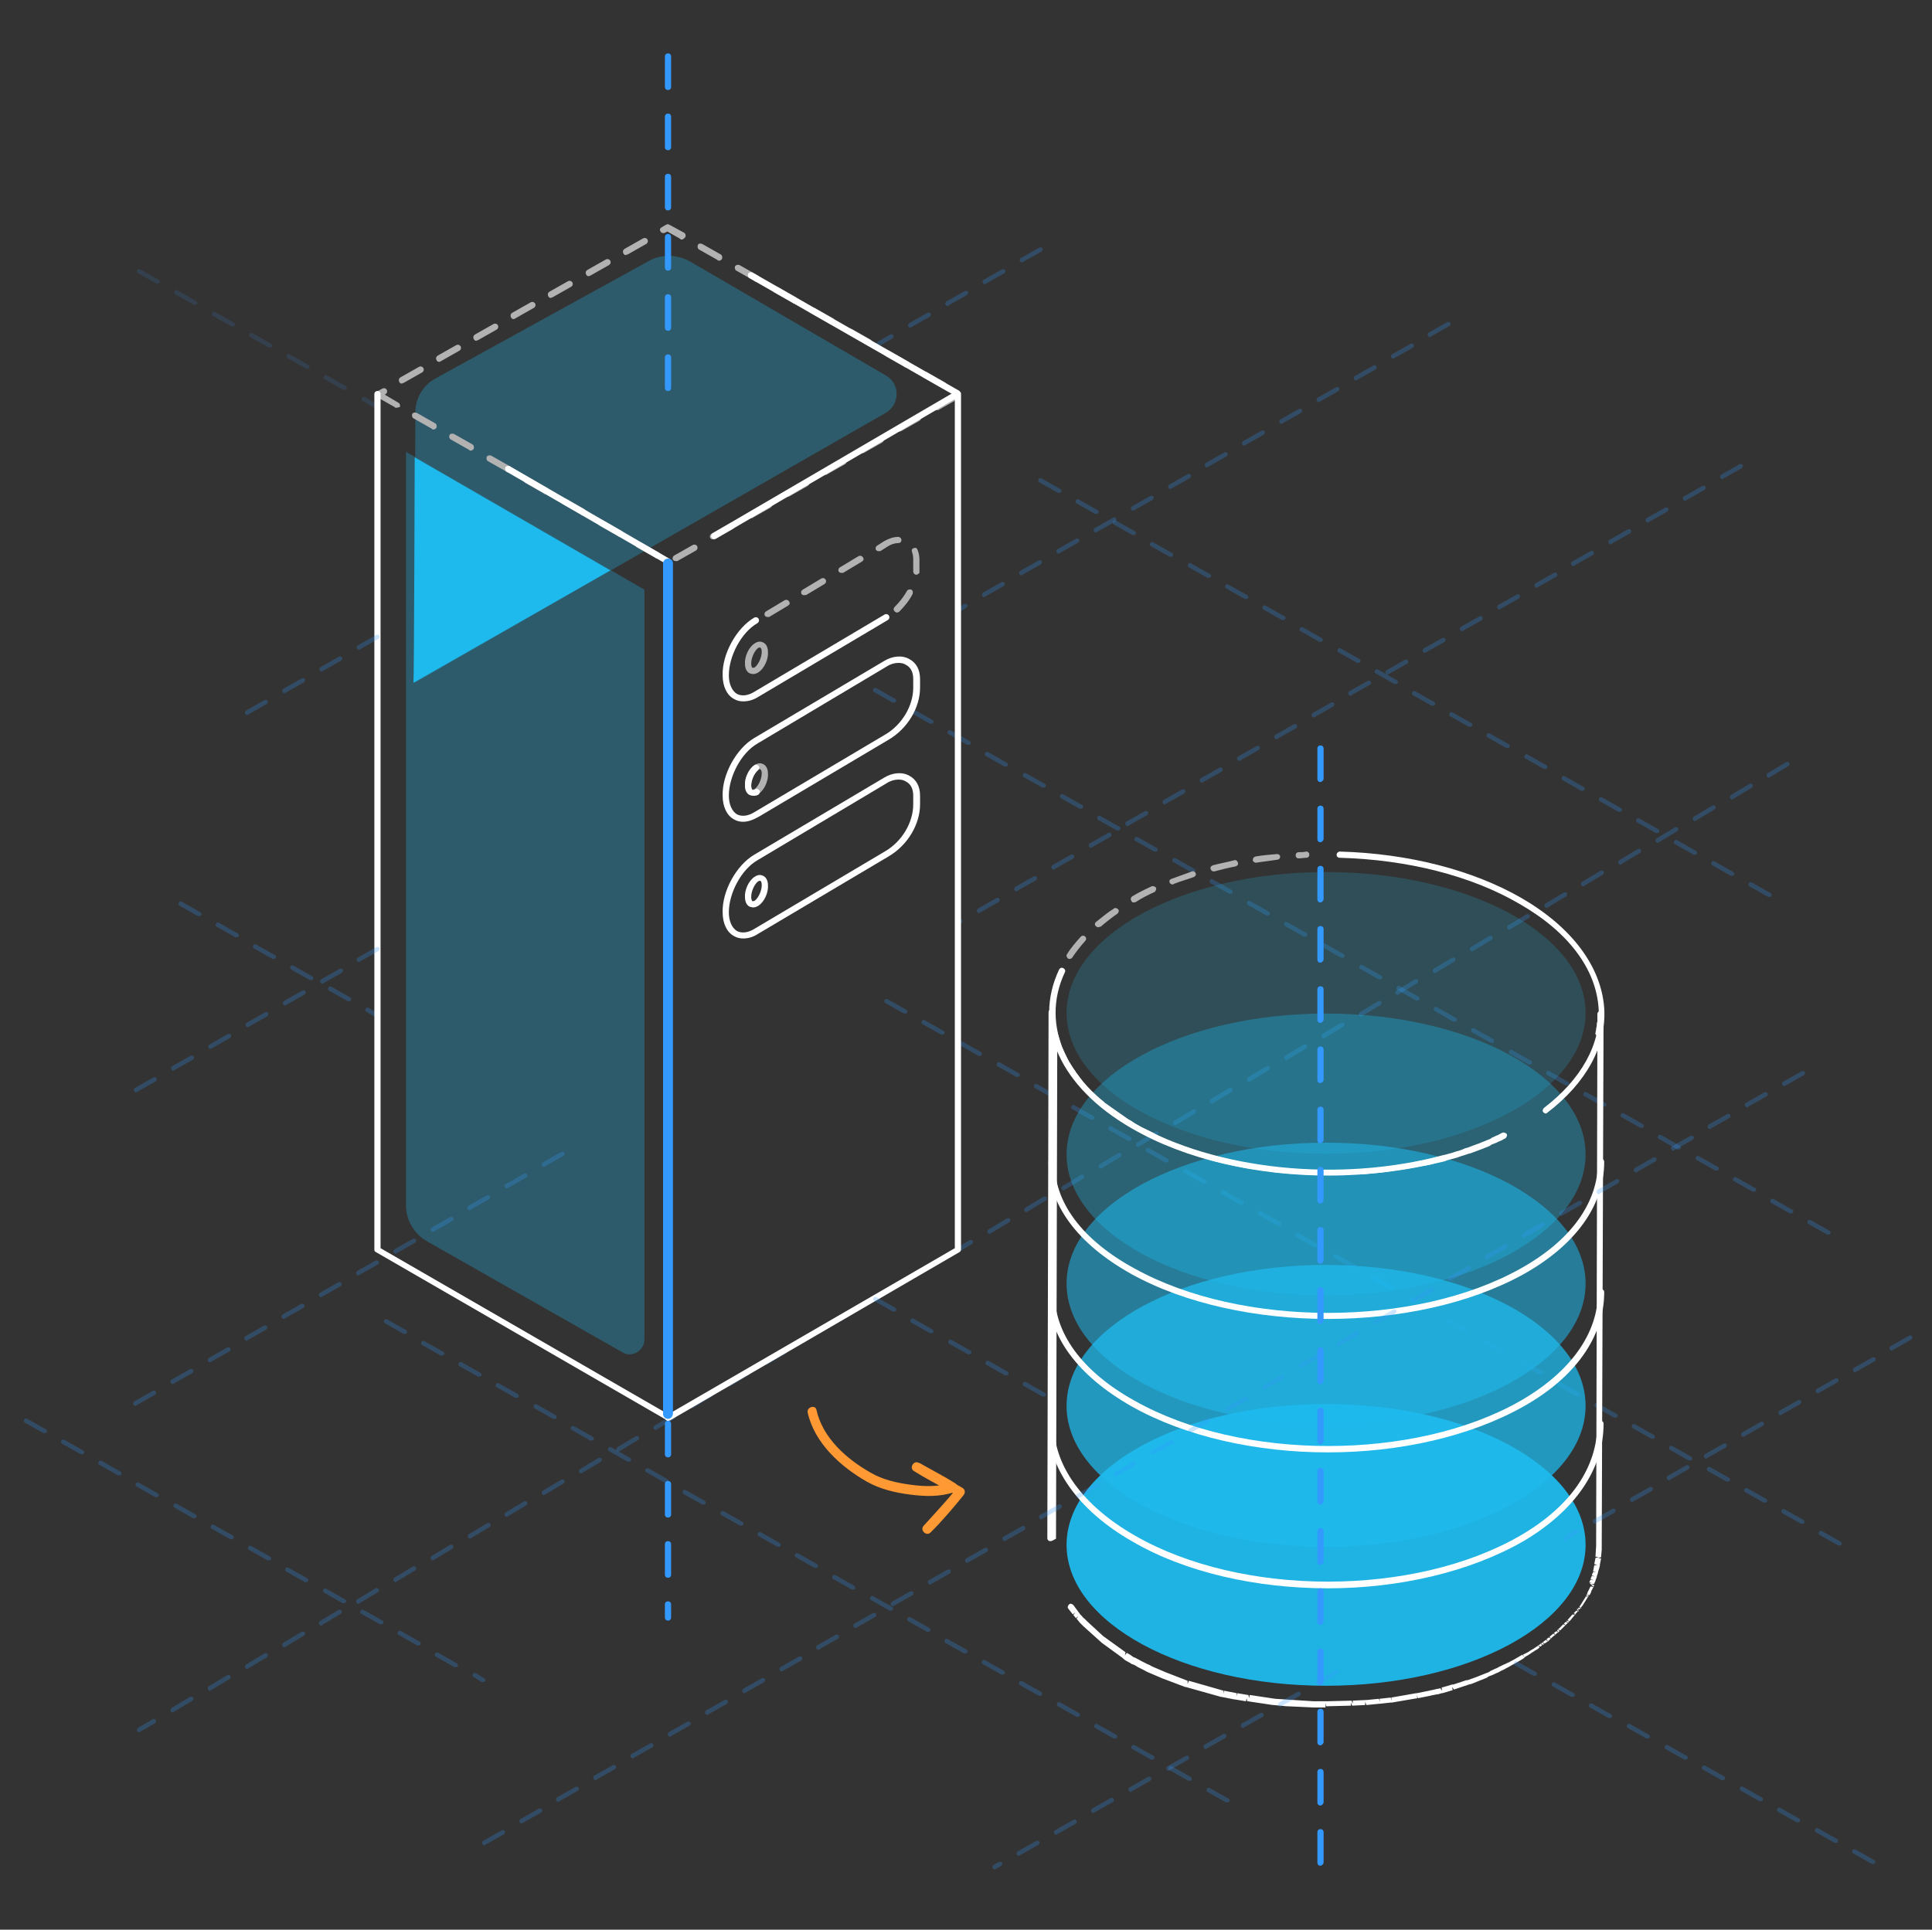 <?xml version="1.0" encoding="utf-8"?>
<!-- Generator: Adobe Illustrator 25.1.0, SVG Export Plug-In . SVG Version: 6.00 Build 0)  -->
<svg version="1.1" id="Layer_1" xmlns="http://www.w3.org/2000/svg" xmlns:xlink="http://www.w3.org/1999/xlink" x="0px" y="0px"
	 viewBox="0 0 311.2 310.9" style="enable-background:new 0 0 311.2 310.9;" xml:space="preserve">
<rect x="0" y="0" width="311.2" height="310.9" fill="#333333" stroke="none"/>
<style type="text/css">
	.st0{opacity:0.25;}
	.st1{opacity:0.5;}
	.st2{fill:none;}
	.st3{fill:#3399FF;}
	.st4{opacity:0.95;}
	.st5{fill:#1EBAED;}
	.st6{opacity:0.75;}
	.st7{opacity:0.55;}
	.st8{opacity:0.35;}
	.st9{opacity:0.2;}
	.st10{enable-background:new    ;}
	.st11{fill:#FFFFFF;}
	.st12{fill:none;stroke:#000000;stroke-width:2.772;stroke-linecap:round;stroke-linejoin:round;stroke-miterlimit:10;}
	.st13{fill:#B2B2B2;}
	.st14{opacity:0.3;}
	.st15{fill:#FF9933;}
</style>
<g>
	<g class="st0">
		<g class="st1">
			<rect x="3.2" y="3.2" class="st2" width="304.6" height="304.6"/>
		</g>
		<g class="st1">
			<path class="st3" d="M60.7,65.8c-0.1,0-0.1,0-0.2,0l-2.1-1.2c-0.2-0.1-0.2-0.3-0.1-0.5c0.1-0.2,0.3-0.2,0.5-0.1l2.1,1.2
				c0.2,0.1,0.2,0.3,0.1,0.5C60.9,65.7,60.8,65.8,60.7,65.8z M55.5,62.8c-0.1,0-0.1,0-0.2,0l-3-1.7c-0.2-0.1-0.2-0.3-0.1-0.5
				s0.3-0.2,0.5-0.1l3,1.7c0.2,0.1,0.2,0.3,0.1,0.5C55.8,62.8,55.7,62.8,55.5,62.8z M49.5,59.4c-0.1,0-0.1,0-0.2,0l-3-1.7
				c-0.2-0.1-0.2-0.3-0.1-0.5c0.1-0.2,0.3-0.2,0.5-0.1l3,1.7c0.2,0.1,0.2,0.3,0.1,0.5C49.8,59.3,49.6,59.4,49.5,59.4z M43.5,56
				c-0.1,0-0.1,0-0.2,0l-3-1.7c-0.2-0.1-0.2-0.3-0.1-0.5c0.1-0.2,0.3-0.2,0.5-0.1l3,1.7c0.2,0.1,0.2,0.3,0.1,0.5
				C43.7,55.9,43.6,56,43.5,56z M37.5,52.6c-0.1,0-0.1,0-0.2,0l-3-1.7c-0.2-0.1-0.2-0.3-0.1-0.5c0.1-0.2,0.3-0.2,0.5-0.1l3,1.7
				c0.2,0.1,0.2,0.3,0.1,0.5C37.7,52.5,37.6,52.6,37.5,52.6z M31.4,49.1c-0.1,0-0.1,0-0.2,0l-3-1.7c-0.2-0.1-0.2-0.3-0.1-0.5
				s0.3-0.2,0.5-0.1l3,1.7c0.2,0.1,0.2,0.3,0.1,0.5C31.7,49.1,31.6,49.1,31.4,49.1z M25.4,45.7c-0.1,0-0.1,0-0.2,0l-3-1.7
				c-0.2-0.1-0.2-0.3-0.1-0.5s0.3-0.2,0.5-0.1l3,1.7c0.2,0.1,0.2,0.3,0.1,0.5C25.7,45.6,25.5,45.7,25.4,45.7z"/>
		</g>
	</g>
	<g class="st0">
		<path class="st3" d="M154.2,149.1c-0.1,0-0.2-0.1-0.3-0.2c-0.1-0.2,0-0.4,0.1-0.5l0.5-0.3c0.2-0.1,0.4,0,0.5,0.1
			c0.1,0.2,0,0.4-0.1,0.5l-0.5,0.3C154.3,149.1,154.3,149.1,154.2,149.1z M157.7,147.1c-0.1,0-0.2-0.1-0.3-0.2
			c-0.1-0.2,0-0.4,0.1-0.5l3-1.7c0.2-0.1,0.4,0,0.5,0.1c0.1,0.2,0,0.4-0.1,0.5l-3,1.7C157.8,147.1,157.8,147.1,157.7,147.1z
			 M163.7,143.6c-0.1,0-0.2-0.1-0.3-0.2c-0.1-0.2,0-0.4,0.1-0.5l3-1.7c0.2-0.1,0.4,0,0.5,0.1s0,0.4-0.1,0.5l-3,1.7
			C163.8,143.6,163.8,143.6,163.7,143.6z M169.7,140.1c-0.1,0-0.2-0.1-0.3-0.2c-0.1-0.2,0-0.4,0.1-0.5l3-1.7c0.2-0.1,0.4,0,0.5,0.1
			c0.1,0.2,0,0.4-0.1,0.5l-3,1.7C169.8,140.1,169.7,140.1,169.7,140.1z M175.7,136.6c-0.1,0-0.2-0.1-0.3-0.2c-0.1-0.2,0-0.4,0.1-0.5
			l3-1.7c0.2-0.1,0.4,0,0.5,0.1c0.1,0.2,0,0.4-0.1,0.5l-3,1.7C175.8,136.6,175.7,136.6,175.7,136.6z M181.6,133.1
			c-0.1,0-0.2-0.1-0.3-0.2c-0.1-0.2,0-0.4,0.1-0.5l3-1.7c0.2-0.1,0.4,0,0.5,0.1c0.1,0.2,0,0.4-0.1,0.5l-3,1.7
			C181.8,133.1,181.7,133.1,181.6,133.1z M187.6,129.6c-0.1,0-0.2-0.1-0.3-0.2c-0.1-0.2,0-0.4,0.1-0.5l3-1.7c0.2-0.1,0.4,0,0.5,0.1
			s0,0.4-0.1,0.5l-3,1.7C187.7,129.6,187.7,129.6,187.6,129.6z M193.6,126.1c-0.1,0-0.2-0.1-0.3-0.2c-0.1-0.2,0-0.4,0.1-0.5l3-1.7
			c0.2-0.1,0.4,0,0.5,0.1c0.1,0.2,0,0.4-0.1,0.5l-3,1.7C193.7,126.1,193.7,126.1,193.6,126.1z M199.6,122.6c-0.1,0-0.2-0.1-0.3-0.2
			c-0.1-0.2,0-0.4,0.1-0.5l3-1.7c0.2-0.1,0.4,0,0.5,0.1c0.1,0.2,0,0.4-0.1,0.5l-3,1.7C199.7,122.6,199.7,122.6,199.6,122.6z
			 M205.6,119.1c-0.1,0-0.2-0.1-0.3-0.2c-0.1-0.2,0-0.4,0.1-0.5l3-1.7c0.2-0.1,0.4,0,0.5,0.1c0.1,0.2,0,0.4-0.1,0.5l-3,1.7
			C205.7,119.1,205.6,119.1,205.6,119.1z M211.6,115.6c-0.1,0-0.2-0.1-0.3-0.2c-0.1-0.2,0-0.4,0.1-0.5l3-1.7c0.2-0.1,0.4,0,0.5,0.1
			c0.1,0.2,0,0.4-0.1,0.5l-3,1.7C211.7,115.6,211.6,115.6,211.6,115.6z M217.5,112.1c-0.1,0-0.2-0.1-0.3-0.2c-0.1-0.2,0-0.4,0.1-0.5
			l3-1.7c0.2-0.1,0.4,0,0.5,0.1c0.1,0.2,0,0.4-0.1,0.5l-3,1.7C217.7,112.1,217.6,112.1,217.5,112.1z M223.5,108.7
			c-0.1,0-0.2-0.1-0.3-0.2c-0.1-0.2,0-0.4,0.1-0.5l3-1.7c0.2-0.1,0.4,0,0.5,0.1c0.1,0.2,0,0.4-0.1,0.5l-3,1.7
			C223.6,108.6,223.6,108.7,223.5,108.7z M229.5,105.2c-0.1,0-0.2-0.1-0.3-0.2c-0.1-0.2,0-0.4,0.1-0.5l3-1.7c0.2-0.1,0.4,0,0.5,0.1
			s0,0.4-0.1,0.5l-3,1.7C229.6,105.1,229.6,105.2,229.5,105.2z M235.5,101.7c-0.1,0-0.2-0.1-0.3-0.2c-0.1-0.2,0-0.4,0.1-0.5l3-1.7
			c0.2-0.1,0.4,0,0.5,0.1c0.1,0.2,0,0.4-0.1,0.5l-3,1.7C235.6,101.6,235.6,101.7,235.5,101.7z M241.5,98.2c-0.1,0-0.2-0.1-0.3-0.2
			c-0.1-0.2,0-0.4,0.1-0.5l3-1.7c0.2-0.1,0.4,0,0.5,0.1c0.1,0.2,0,0.4-0.1,0.5l-3,1.7C241.6,98.2,241.5,98.2,241.5,98.2z
			 M247.5,94.7c-0.1,0-0.2-0.1-0.3-0.2c-0.1-0.2,0-0.4,0.1-0.5l3-1.7c0.2-0.1,0.4,0,0.5,0.1c0.1,0.2,0,0.4-0.1,0.5l-3,1.7
			C247.6,94.7,247.5,94.7,247.5,94.7z M253.4,91.2c-0.1,0-0.2-0.1-0.3-0.2c-0.1-0.2,0-0.4,0.1-0.5l3-1.7c0.2-0.1,0.4,0,0.5,0.1
			c0.1,0.2,0,0.4-0.1,0.5l-3,1.7C253.6,91.2,253.5,91.2,253.4,91.2z M259.4,87.7c-0.1,0-0.2-0.1-0.3-0.2c-0.1-0.2,0-0.4,0.1-0.5
			l3-1.7c0.2-0.1,0.4,0,0.5,0.1c0.1,0.2,0,0.4-0.1,0.5l-3,1.7C259.6,87.7,259.5,87.7,259.4,87.7z M265.4,84.2
			c-0.1,0-0.2-0.1-0.3-0.2c-0.1-0.2,0-0.4,0.1-0.5l3-1.7c0.2-0.1,0.4,0,0.5,0.1c0.1,0.2,0,0.4-0.1,0.5l-3,1.7
			C265.5,84.2,265.5,84.2,265.4,84.2z M271.4,80.7c-0.1,0-0.2-0.1-0.3-0.2c-0.1-0.2,0-0.4,0.1-0.5l3-1.7c0.2-0.1,0.4,0,0.5,0.1
			c0.1,0.2,0,0.4-0.1,0.5l-3,1.7C271.5,80.7,271.5,80.7,271.4,80.7z M277.4,77.2c-0.1,0-0.2-0.1-0.3-0.2c-0.1-0.2,0-0.4,0.1-0.5
			l3-1.7c0.2-0.1,0.4,0,0.5,0.1s0,0.4-0.1,0.5l-3,1.7C277.5,77.2,277.4,77.2,277.4,77.2z"/>
	</g>
	<g class="st0">
		<path class="st3" d="M154.2,98.8c-0.1,0-0.2-0.1-0.3-0.2c-0.1-0.2,0-0.4,0.1-0.5l1.3-0.8c0.2-0.1,0.4,0,0.5,0.1
			c0.1,0.2,0,0.4-0.1,0.5l-1.3,0.8C154.3,98.7,154.3,98.8,154.2,98.8z M158.5,96.2c-0.1,0-0.2-0.1-0.3-0.2c-0.1-0.2,0-0.4,0.1-0.5
			l3-1.7c0.2-0.1,0.4,0,0.5,0.1c0.1,0.2,0,0.4-0.1,0.5l-3,1.7C158.7,96.2,158.6,96.2,158.5,96.2z M164.5,92.7
			c-0.1,0-0.2-0.1-0.3-0.2c-0.1-0.2,0-0.4,0.1-0.5l3-1.7c0.2-0.1,0.4,0,0.5,0.1c0.1,0.2,0,0.4-0.1,0.5l-3,1.7
			C164.6,92.7,164.6,92.7,164.5,92.7z M170.5,89.2c-0.1,0-0.2-0.1-0.3-0.2c-0.1-0.2,0-0.4,0.1-0.5l3-1.7c0.2-0.1,0.4,0,0.5,0.1
			c0.1,0.2,0,0.4-0.1,0.5l-3,1.7C170.6,89.2,170.6,89.2,170.5,89.2z M176.5,85.8c-0.1,0-0.2-0.1-0.3-0.2c-0.1-0.2,0-0.4,0.1-0.5
			l3-1.7c0.2-0.1,0.4,0,0.5,0.1c0.1,0.2,0,0.4-0.1,0.5l-3,1.7C176.6,85.7,176.5,85.8,176.5,85.8z M182.5,82.3
			c-0.1,0-0.2-0.1-0.3-0.2c-0.1-0.2,0-0.4,0.1-0.5l3-1.7c0.2-0.1,0.4,0,0.5,0.1s0,0.4-0.1,0.5l-3,1.7
			C182.6,82.2,182.5,82.3,182.5,82.3z M188.5,78.8c-0.1,0-0.2-0.1-0.3-0.2c-0.1-0.2,0-0.4,0.1-0.5l3-1.7c0.2-0.1,0.4,0,0.5,0.1
			c0.1,0.2,0,0.4-0.1,0.5l-3,1.7C188.6,78.7,188.5,78.8,188.5,78.8z M194.4,75.3c-0.1,0-0.2-0.1-0.3-0.2c-0.1-0.2,0-0.4,0.1-0.5
			l3-1.7c0.2-0.1,0.4,0,0.5,0.1c0.1,0.2,0,0.4-0.1,0.5l-3,1.7C194.6,75.3,194.5,75.3,194.4,75.3z M200.4,71.8
			c-0.1,0-0.2-0.1-0.3-0.2c-0.1-0.2,0-0.4,0.1-0.5l3-1.7c0.2-0.1,0.4,0,0.5,0.1c0.1,0.2,0,0.4-0.1,0.5l-3,1.7
			C200.5,71.8,200.5,71.8,200.4,71.8z M206.4,68.3c-0.1,0-0.2-0.1-0.3-0.2c-0.1-0.2,0-0.4,0.1-0.5l3-1.7c0.2-0.1,0.4,0,0.5,0.1
			c0.1,0.2,0,0.4-0.1,0.5l-3,1.7C206.5,68.3,206.5,68.3,206.4,68.3z M212.4,64.8c-0.1,0-0.2-0.1-0.3-0.2c-0.1-0.2,0-0.4,0.1-0.5
			l3-1.7c0.2-0.1,0.4,0,0.5,0.1s0,0.4-0.1,0.5l-3,1.7C212.5,64.8,212.4,64.8,212.4,64.8z M218.4,61.3c-0.1,0-0.2-0.1-0.3-0.2
			c-0.1-0.2,0-0.4,0.1-0.5l3-1.7c0.2-0.1,0.4,0,0.5,0.1c0.1,0.2,0,0.4-0.1,0.5l-3,1.7C218.5,61.3,218.4,61.3,218.4,61.3z
			 M224.4,57.8c-0.1,0-0.2-0.1-0.3-0.2c-0.1-0.2,0-0.4,0.1-0.5l3-1.7c0.2-0.1,0.4,0,0.5,0.1c0.1,0.2,0,0.4-0.1,0.5l-3,1.7
			C224.5,57.8,224.4,57.8,224.4,57.8z M230.3,54.3c-0.1,0-0.2-0.1-0.3-0.2c-0.1-0.2,0-0.4,0.1-0.5l3-1.7c0.2-0.1,0.4,0,0.5,0.1
			c0.1,0.2,0,0.4-0.1,0.5l-3,1.7C230.5,54.3,230.4,54.3,230.3,54.3z"/>
	</g>
	<g class="st0">
		<path class="st3" d="M141.5,55.8c-0.1,0-0.2-0.1-0.3-0.2c-0.1-0.2,0-0.4,0.1-0.5l2.1-1.2c0.2-0.1,0.4,0,0.5,0.1
			c0.1,0.2,0,0.4-0.1,0.5l-2.1,1.2C141.7,55.8,141.6,55.8,141.5,55.8z M146.6,52.8c-0.1,0-0.2-0.1-0.3-0.2c-0.1-0.2,0-0.4,0.1-0.5
			l3-1.7c0.2-0.1,0.4,0,0.5,0.1c0.1,0.2,0,0.4-0.1,0.5l-3,1.7C146.7,52.8,146.7,52.8,146.6,52.8z M152.6,49.3
			c-0.1,0-0.2-0.1-0.3-0.2c-0.1-0.2,0-0.4,0.1-0.5l3-1.7c0.2-0.1,0.4,0,0.5,0.1c0.1,0.2,0,0.4-0.1,0.5l-3,1.7
			C152.7,49.3,152.7,49.3,152.6,49.3z M158.6,45.8c-0.1,0-0.2-0.1-0.3-0.2c-0.1-0.2,0-0.4,0.1-0.5l3-1.7c0.2-0.1,0.4,0,0.5,0.1
			s0,0.4-0.1,0.5l-3,1.7C158.7,45.8,158.6,45.8,158.6,45.8z M164.6,42.3c-0.1,0-0.2-0.1-0.3-0.2c-0.1-0.2,0-0.4,0.1-0.5l3-1.7
			c0.2-0.1,0.4,0,0.5,0.1c0.1,0.2,0,0.4-0.1,0.5l-3,1.7C164.7,42.3,164.6,42.3,164.6,42.3z"/>
	</g>
	<g class="st0">
		<path class="st3" d="M22.4,279.1c-0.1,0-0.2-0.1-0.3-0.2c-0.1-0.2,0-0.4,0.1-0.5l2.4-1.4c0.2-0.1,0.4,0,0.5,0.1
			c0.1,0.2,0,0.4-0.1,0.5l-2.4,1.4C22.5,279,22.5,279.1,22.4,279.1z M27.8,275.9c-0.1,0-0.2-0.1-0.3-0.2c-0.1-0.2,0-0.4,0.1-0.5
			l3-1.8c0.2-0.1,0.4,0,0.5,0.1c0.1,0.2,0,0.4-0.1,0.5l-3,1.8C27.9,275.9,27.9,275.9,27.8,275.9z M33.8,272.4
			c-0.1,0-0.2-0.1-0.3-0.2c-0.1-0.2,0-0.4,0.1-0.5l3-1.8c0.2-0.1,0.4,0,0.5,0.1c0.1,0.2,0,0.4-0.1,0.5l-3,1.8
			C33.9,272.4,33.9,272.4,33.8,272.4z M39.8,268.9c-0.1,0-0.2-0.1-0.3-0.2c-0.1-0.2,0-0.4,0.1-0.5l3-1.8c0.2-0.1,0.4,0,0.5,0.1
			c0.1,0.2,0,0.4-0.1,0.5l-3,1.8C39.9,268.9,39.8,268.9,39.8,268.9z M45.8,265.4c-0.1,0-0.2-0.1-0.3-0.2c-0.1-0.2,0-0.4,0.1-0.5
			l3-1.8c0.2-0.1,0.4,0,0.5,0.1c0.1,0.2,0,0.4-0.1,0.5l-3,1.8C45.9,265.4,45.8,265.4,45.8,265.4z M51.7,261.9
			c-0.1,0-0.2-0.1-0.3-0.2c-0.1-0.2,0-0.4,0.1-0.5l3-1.8c0.2-0.1,0.4,0,0.5,0.1c0.1,0.2,0,0.4-0.1,0.5l-3,1.8
			C51.9,261.9,51.8,261.9,51.7,261.9z M57.7,258.4c-0.1,0-0.2-0.1-0.3-0.2c-0.1-0.2,0-0.4,0.1-0.5l3-1.8c0.2-0.1,0.4,0,0.5,0.1
			c0.1,0.2,0,0.4-0.1,0.5l-3,1.8C57.8,258.4,57.8,258.4,57.7,258.4z M63.7,254.9c-0.1,0-0.2-0.1-0.3-0.2c-0.1-0.2,0-0.4,0.1-0.5
			l3-1.8c0.2-0.1,0.4,0,0.5,0.1c0.1,0.2,0,0.4-0.1,0.5l-3,1.8C63.8,254.9,63.8,254.9,63.7,254.9z M69.7,251.4
			c-0.1,0-0.2-0.1-0.3-0.2c-0.1-0.2,0-0.4,0.1-0.5l3-1.8c0.2-0.1,0.4,0,0.5,0.1c0.1,0.2,0,0.4-0.1,0.5l-3,1.8
			C69.8,251.4,69.7,251.4,69.7,251.4z M75.7,247.9c-0.1,0-0.2-0.1-0.3-0.2c-0.1-0.2,0-0.4,0.1-0.5l3-1.8c0.2-0.1,0.4,0,0.5,0.1
			c0.1,0.2,0,0.4-0.1,0.5l-3,1.8C75.8,247.9,75.7,247.9,75.7,247.9z M81.6,244.4c-0.1,0-0.2-0.1-0.3-0.2c-0.1-0.2,0-0.4,0.1-0.5
			l3-1.8c0.2-0.1,0.4,0,0.5,0.1c0.1,0.2,0,0.4-0.1,0.5l-3,1.8C81.8,244.4,81.7,244.4,81.6,244.4z M87.6,240.9
			c-0.1,0-0.2-0.1-0.3-0.2c-0.1-0.2,0-0.4,0.1-0.5l3-1.8c0.2-0.1,0.4,0,0.5,0.1c0.1,0.2,0,0.4-0.1,0.5l-3,1.8
			C87.7,240.8,87.7,240.9,87.6,240.9z M93.6,237.4c-0.1,0-0.2-0.1-0.3-0.2c-0.1-0.2,0-0.4,0.1-0.5l3-1.8c0.2-0.1,0.4,0,0.5,0.1
			c0.1,0.2,0,0.4-0.1,0.5l-3,1.8C93.7,237.3,93.7,237.4,93.6,237.4z M99.6,233.9c-0.1,0-0.2-0.1-0.3-0.2c-0.1-0.2,0-0.4,0.1-0.5
			l3-1.8c0.2-0.1,0.4,0,0.5,0.1c0.1,0.2,0,0.4-0.1,0.5l-3,1.8C99.7,233.8,99.6,233.9,99.6,233.9z M105.6,230.4
			c-0.1,0-0.2-0.1-0.3-0.2c-0.1-0.2,0-0.4,0.1-0.5l3-1.8c0.2-0.1,0.4,0,0.5,0.1c0.1,0.2,0,0.4-0.1,0.5l-3,1.8
			C105.7,230.3,105.6,230.4,105.6,230.4z M111.5,226.9c-0.1,0-0.2-0.1-0.3-0.2c-0.1-0.2,0-0.4,0.1-0.5l3-1.8c0.2-0.1,0.4,0,0.5,0.1
			c0.1,0.2,0,0.4-0.1,0.5l-3,1.8C111.7,226.8,111.6,226.9,111.5,226.9z M117.5,223.4c-0.1,0-0.2-0.1-0.3-0.2c-0.1-0.2,0-0.4,0.1-0.5
			l3-1.8c0.2-0.1,0.4,0,0.5,0.1c0.1,0.2,0,0.4-0.1,0.5l-3,1.8C117.6,223.3,117.6,223.4,117.5,223.4z M123.5,219.9
			c-0.1,0-0.2-0.1-0.3-0.2c-0.1-0.2,0-0.4,0.1-0.5l3-1.8c0.2-0.1,0.4,0,0.5,0.1s0,0.4-0.1,0.5l-3,1.8
			C123.6,219.8,123.6,219.9,123.5,219.9z M129.5,216.3c-0.1,0-0.2-0.1-0.3-0.2c-0.1-0.2,0-0.4,0.1-0.5l3-1.8c0.2-0.1,0.4,0,0.5,0.1
			c0.1,0.2,0,0.4-0.1,0.5l-3,1.8C129.6,216.3,129.5,216.3,129.5,216.3z M135.5,212.8c-0.1,0-0.2-0.1-0.3-0.2c-0.1-0.2,0-0.4,0.1-0.5
			l3-1.8c0.2-0.1,0.4,0,0.5,0.1c0.1,0.2,0,0.4-0.1,0.5l-3,1.8C135.6,212.8,135.5,212.8,135.5,212.8z M141.4,209.3
			c-0.1,0-0.2-0.1-0.3-0.2c-0.1-0.2,0-0.4,0.1-0.5l3-1.8c0.2-0.1,0.4,0,0.5,0.1c0.1,0.2,0,0.4-0.1,0.5l-3,1.8
			C141.5,209.3,141.5,209.3,141.4,209.3z M147.4,205.8c-0.1,0-0.2-0.1-0.3-0.2c-0.1-0.2,0-0.4,0.1-0.5l3-1.8c0.2-0.1,0.4,0,0.5,0.1
			c0.1,0.2,0,0.4-0.1,0.5l-3,1.8C147.5,205.8,147.5,205.8,147.4,205.8z M153.4,202.3c-0.1,0-0.2-0.1-0.3-0.2c-0.1-0.2,0-0.4,0.1-0.5
			l3-1.8c0.2-0.1,0.4,0,0.5,0.1c0.1,0.2,0,0.4-0.1,0.5l-3,1.8C153.5,202.3,153.4,202.3,153.4,202.3z M159.4,198.8
			c-0.1,0-0.2-0.1-0.3-0.2c-0.1-0.2,0-0.4,0.1-0.5l3-1.8c0.2-0.1,0.4,0,0.5,0.1c0.1,0.2,0,0.4-0.1,0.5l-3,1.8
			C159.5,198.8,159.4,198.8,159.4,198.8z M165.3,195.3c-0.1,0-0.2-0.1-0.3-0.2c-0.1-0.2,0-0.4,0.1-0.5l3-1.8c0.2-0.1,0.4,0,0.5,0.1
			c0.1,0.2,0,0.4-0.1,0.5l-3,1.8C165.5,195.3,165.4,195.3,165.3,195.3z M171.3,191.8c-0.1,0-0.2-0.1-0.3-0.2c-0.1-0.2,0-0.4,0.1-0.5
			l3-1.8c0.2-0.1,0.4,0,0.5,0.1c0.1,0.2,0,0.4-0.1,0.5l-3,1.8C171.4,191.8,171.4,191.8,171.3,191.8z M177.3,188.3
			c-0.1,0-0.2-0.1-0.3-0.2c-0.1-0.2,0-0.4,0.1-0.5l3-1.8c0.2-0.1,0.4,0,0.5,0.1c0.1,0.2,0,0.4-0.1,0.5l-3,1.8
			C177.4,188.3,177.4,188.3,177.3,188.3z M183.3,184.8c-0.1,0-0.2-0.1-0.3-0.2c-0.1-0.2,0-0.4,0.1-0.5l3-1.8c0.2-0.1,0.4,0,0.5,0.1
			c0.1,0.2,0,0.4-0.1,0.5l-3,1.8C183.4,184.8,183.3,184.8,183.3,184.8z M189.3,181.3c-0.1,0-0.2-0.1-0.3-0.2c-0.1-0.2,0-0.4,0.1-0.5
			l3-1.8c0.2-0.1,0.4,0,0.5,0.1c0.1,0.2,0,0.4-0.1,0.5l-3,1.8C189.4,181.3,189.3,181.3,189.3,181.3z M195.2,177.8
			c-0.1,0-0.2-0.1-0.3-0.2c-0.1-0.2,0-0.4,0.1-0.5l3-1.8c0.2-0.1,0.4,0,0.5,0.1c0.1,0.2,0,0.4-0.1,0.5l-3,1.8
			C195.4,177.8,195.3,177.8,195.2,177.8z M201.2,174.3c-0.1,0-0.2-0.1-0.3-0.2c-0.1-0.2,0-0.4,0.1-0.5l3-1.8c0.2-0.1,0.4,0,0.5,0.1
			c0.1,0.2,0,0.4-0.1,0.5l-3,1.8C201.3,174.3,201.3,174.3,201.2,174.3z M207.2,170.8c-0.1,0-0.2-0.1-0.3-0.2c-0.1-0.2,0-0.4,0.1-0.5
			l3-1.8c0.2-0.1,0.4,0,0.5,0.1c0.1,0.2,0,0.4-0.1,0.5l-3,1.8C207.3,170.8,207.3,170.8,207.2,170.8z M213.2,167.3
			c-0.1,0-0.2-0.1-0.3-0.2c-0.1-0.2,0-0.4,0.1-0.5l3-1.8c0.2-0.1,0.4,0,0.5,0.1c0.1,0.2,0,0.4-0.1,0.5l-3,1.8
			C213.3,167.3,213.2,167.3,213.2,167.3z M219.2,163.8c-0.1,0-0.2-0.1-0.3-0.2c-0.1-0.2,0-0.4,0.1-0.5l3-1.8c0.2-0.1,0.4,0,0.5,0.1
			c0.1,0.2,0,0.4-0.1,0.5l-3,1.8C219.3,163.8,219.2,163.8,219.2,163.8z M225.1,160.3c-0.1,0-0.2-0.1-0.3-0.2c-0.1-0.2,0-0.4,0.1-0.5
			l3-1.8c0.2-0.1,0.4,0,0.5,0.1c0.1,0.2,0,0.4-0.1,0.5l-3,1.8C225.3,160.3,225.2,160.3,225.1,160.3z M231.1,156.8
			c-0.1,0-0.2-0.1-0.3-0.2c-0.1-0.2,0-0.4,0.1-0.5l3-1.8c0.2-0.1,0.4,0,0.5,0.1c0.1,0.2,0,0.4-0.1,0.5l-3,1.8
			C231.2,156.8,231.2,156.8,231.1,156.8z M237.1,153.3c-0.1,0-0.2-0.1-0.3-0.2c-0.1-0.2,0-0.4,0.1-0.5l3-1.8c0.2-0.1,0.4,0,0.5,0.1
			c0.1,0.2,0,0.4-0.1,0.5l-3,1.8C237.2,153.3,237.2,153.3,237.1,153.3z M243.1,149.8c-0.1,0-0.2-0.1-0.3-0.2c-0.1-0.2,0-0.4,0.1-0.5
			l3-1.8c0.2-0.1,0.4,0,0.5,0.1c0.1,0.2,0,0.4-0.1,0.5l-3,1.8C243.2,149.8,243.1,149.8,243.1,149.8z M249.1,146.3
			c-0.1,0-0.2-0.1-0.3-0.2c-0.1-0.2,0-0.4,0.1-0.5l3-1.8c0.2-0.1,0.4,0,0.5,0.1c0.1,0.2,0,0.4-0.1,0.5l-3,1.8
			C249.2,146.3,249.1,146.3,249.1,146.3z M255,142.8c-0.1,0-0.2-0.1-0.3-0.2c-0.1-0.2,0-0.4,0.1-0.5l3-1.8c0.2-0.1,0.4,0,0.5,0.1
			c0.1,0.2,0,0.4-0.1,0.5l-3,1.8C255.2,142.8,255.1,142.8,255,142.8z M261,139.3c-0.1,0-0.2-0.1-0.3-0.2c-0.1-0.2,0-0.4,0.1-0.5
			l3-1.8c0.2-0.1,0.4,0,0.5,0.1c0.1,0.2,0,0.4-0.1,0.5l-3,1.8C261.1,139.3,261.1,139.3,261,139.3z M267,135.8
			c-0.1,0-0.2-0.1-0.3-0.2c-0.1-0.2,0-0.4,0.1-0.5l3-1.8c0.2-0.1,0.4,0,0.5,0.1c0.1,0.2,0,0.4-0.1,0.5l-3,1.8
			C267.1,135.8,267.1,135.8,267,135.8z M273,132.3c-0.1,0-0.2-0.1-0.3-0.2c-0.1-0.2,0-0.4,0.1-0.5l3-1.8c0.2-0.1,0.4,0,0.5,0.1
			c0.1,0.2,0,0.4-0.1,0.5l-3,1.8C273.1,132.3,273,132.3,273,132.3z M279,128.8c-0.1,0-0.2-0.1-0.3-0.2c-0.1-0.2,0-0.4,0.1-0.5l3-1.8
			c0.2-0.1,0.4,0,0.5,0.1c0.1,0.2,0,0.4-0.1,0.5l-3,1.8C279.1,128.8,279,128.8,279,128.8z M284.9,125.3c-0.1,0-0.2-0.1-0.3-0.2
			c-0.1-0.2,0-0.4,0.1-0.5l3-1.8c0.2-0.1,0.4,0,0.5,0.1c0.1,0.2,0,0.4-0.1,0.5l-3,1.8C285.1,125.3,285,125.3,284.9,125.3z"/>
	</g>
	<g class="st0">
		<path class="st3" d="M296.3,249c-0.1,0-0.1,0-0.2,0l-3-1.7c-0.2-0.1-0.2-0.3-0.1-0.5c0.1-0.2,0.3-0.2,0.5-0.1l3,1.7
			c0.2,0.1,0.2,0.3,0.1,0.5C296.6,248.9,296.5,249,296.3,249z M290.3,245.5c-0.1,0-0.1,0-0.2,0l-3-1.7c-0.2-0.1-0.2-0.3-0.1-0.5
			c0.1-0.2,0.3-0.2,0.5-0.1l3,1.7c0.2,0.1,0.2,0.3,0.1,0.5C290.6,245.5,290.4,245.5,290.3,245.5z M284.3,242.1c-0.1,0-0.1,0-0.2,0
			l-3-1.7c-0.2-0.1-0.2-0.3-0.1-0.5c0.1-0.2,0.3-0.2,0.5-0.1l3,1.7c0.2,0.1,0.2,0.3,0.1,0.5C284.5,242,284.4,242.1,284.3,242.1z
			 M278.3,238.7c-0.1,0-0.1,0-0.2,0l-3-1.7c-0.2-0.1-0.2-0.3-0.1-0.5c0.1-0.2,0.3-0.2,0.5-0.1l3,1.7c0.2,0.1,0.2,0.3,0.1,0.5
			C278.5,238.6,278.4,238.7,278.3,238.7z M272.2,235.3c-0.1,0-0.1,0-0.2,0l-3-1.7c-0.2-0.1-0.2-0.3-0.1-0.5c0.1-0.2,0.3-0.2,0.5-0.1
			l3,1.7c0.2,0.1,0.2,0.3,0.1,0.5C272.5,235.2,272.4,235.3,272.2,235.3z M266.2,231.8c-0.1,0-0.1,0-0.2,0l-3-1.7
			c-0.2-0.1-0.2-0.3-0.1-0.5c0.1-0.2,0.3-0.2,0.5-0.1l3,1.7c0.2,0.1,0.2,0.3,0.1,0.5C266.5,231.8,266.3,231.8,266.2,231.8z
			 M260.2,228.4c-0.1,0-0.1,0-0.2,0l-3-1.7c-0.2-0.1-0.2-0.3-0.1-0.5c0.1-0.2,0.3-0.2,0.5-0.1l3,1.7c0.2,0.1,0.2,0.3,0.1,0.5
			C260.4,228.3,260.3,228.4,260.2,228.4z M254.2,225c-0.1,0-0.1,0-0.2,0l-3-1.7c-0.2-0.1-0.2-0.3-0.1-0.5c0.1-0.2,0.3-0.2,0.5-0.1
			l3,1.7c0.2,0.1,0.2,0.3,0.1,0.5C254.4,224.9,254.3,225,254.2,225z M248.2,221.5c-0.1,0-0.1,0-0.2,0l-3-1.7
			c-0.2-0.1-0.2-0.3-0.1-0.5c0.1-0.2,0.3-0.2,0.5-0.1l3,1.7c0.2,0.1,0.2,0.3,0.1,0.5C248.4,221.5,248.3,221.5,248.2,221.5z
			 M242.1,218.1c-0.1,0-0.1,0-0.2,0l-3-1.7c-0.2-0.1-0.2-0.3-0.1-0.5c0.1-0.2,0.3-0.2,0.5-0.1l3,1.7c0.2,0.1,0.2,0.3,0.1,0.5
			C242.4,218,242.3,218.1,242.1,218.1z M236.1,214.7c-0.1,0-0.1,0-0.2,0l-3-1.7c-0.2-0.1-0.2-0.3-0.1-0.5c0.1-0.2,0.3-0.2,0.5-0.1
			l3,1.7c0.2,0.1,0.2,0.3,0.1,0.5C236.4,214.6,236.2,214.7,236.1,214.7z M230.1,211.3c-0.1,0-0.1,0-0.2,0l-3-1.7
			c-0.2-0.1-0.2-0.3-0.1-0.5c0.1-0.2,0.3-0.2,0.5-0.1l3,1.7c0.2,0.1,0.2,0.3,0.1,0.5C230.3,211.2,230.2,211.3,230.1,211.3z
			 M224.1,207.8c-0.1,0-0.1,0-0.2,0l-3-1.7c-0.2-0.1-0.2-0.3-0.1-0.5c0.1-0.2,0.3-0.2,0.5-0.1l3,1.7c0.2,0.1,0.2,0.3,0.1,0.5
			C224.3,207.8,224.2,207.8,224.1,207.8z M218.1,204.4c-0.1,0-0.1,0-0.2,0l-3-1.7c-0.2-0.1-0.2-0.3-0.1-0.5c0.1-0.2,0.3-0.2,0.5-0.1
			l3,1.7c0.2,0.1,0.2,0.3,0.1,0.5C218.3,204.3,218.2,204.4,218.1,204.4z M212,201c-0.1,0-0.1,0-0.2,0l-3-1.7
			c-0.2-0.1-0.2-0.3-0.1-0.5c0.1-0.2,0.3-0.2,0.5-0.1l3,1.7c0.2,0.1,0.2,0.3,0.1,0.5C212.3,200.9,212.1,201,212,201z M206,197.5
			c-0.1,0-0.1,0-0.2,0l-3-1.7c-0.2-0.1-0.2-0.3-0.1-0.5c0.1-0.2,0.3-0.2,0.5-0.1l3,1.7c0.2,0.1,0.2,0.3,0.1,0.5
			C206.2,197.5,206.1,197.5,206,197.5z M200,194.1c-0.1,0-0.1,0-0.2,0l-3-1.7c-0.2-0.1-0.2-0.3-0.1-0.5c0.1-0.2,0.3-0.2,0.5-0.1
			l3,1.7c0.2,0.1,0.2,0.3,0.1,0.5C200.2,194.1,200.1,194.1,200,194.1z M194,190.7c-0.1,0-0.1,0-0.2,0l-3-1.7
			c-0.2-0.1-0.2-0.3-0.1-0.5c0.1-0.2,0.3-0.2,0.5-0.1l3,1.7c0.2,0.1,0.2,0.3,0.1,0.5C194.2,190.6,194.1,190.7,194,190.7z
			 M187.9,187.3c-0.1,0-0.1,0-0.2,0l-3-1.7c-0.2-0.1-0.2-0.3-0.1-0.5c0.1-0.2,0.3-0.2,0.5-0.1l3,1.7c0.2,0.1,0.2,0.3,0.1,0.5
			C188.2,187.2,188.1,187.3,187.9,187.3z M181.9,183.8c-0.1,0-0.1,0-0.2,0l-3-1.7c-0.2-0.1-0.2-0.3-0.1-0.5c0.1-0.2,0.3-0.2,0.5-0.1
			l3,1.7c0.2,0.1,0.2,0.3,0.1,0.5C182.2,183.8,182,183.8,181.9,183.8z M175.9,180.4c-0.1,0-0.1,0-0.2,0l-3-1.7
			c-0.2-0.1-0.2-0.3-0.1-0.5s0.3-0.2,0.5-0.1l3,1.7c0.2,0.1,0.2,0.3,0.1,0.5C176.1,180.3,176,180.4,175.9,180.4z M169.9,177
			c-0.1,0-0.1,0-0.2,0l-3-1.7c-0.2-0.1-0.2-0.3-0.1-0.5c0.1-0.2,0.3-0.2,0.5-0.1l3,1.7c0.2,0.1,0.2,0.3,0.1,0.5
			C170.1,176.9,170,177,169.9,177z M163.9,173.5c-0.1,0-0.1,0-0.2,0l-3-1.7c-0.2-0.1-0.2-0.3-0.1-0.5c0.1-0.2,0.3-0.2,0.5-0.1l3,1.7
			c0.2,0.1,0.2,0.3,0.1,0.5C164.1,173.5,164,173.5,163.9,173.5z M157.8,170.1c-0.1,0-0.1,0-0.2,0l-3-1.7c-0.2-0.1-0.2-0.3-0.1-0.5
			s0.3-0.2,0.5-0.1l3,1.7c0.2,0.1,0.2,0.3,0.1,0.5C158.1,170.1,158,170.1,157.8,170.1z M151.8,166.7c-0.1,0-0.1,0-0.2,0l-3-1.7
			c-0.2-0.1-0.2-0.3-0.1-0.5c0.1-0.2,0.3-0.2,0.5-0.1l3,1.7c0.2,0.1,0.2,0.3,0.1,0.5C152,166.6,151.9,166.7,151.8,166.7z
			 M145.8,163.3c-0.1,0-0.1,0-0.2,0l-3-1.7c-0.2-0.1-0.2-0.3-0.1-0.5c0.1-0.2,0.3-0.2,0.5-0.1l3,1.7c0.2,0.1,0.2,0.3,0.1,0.5
			C146,163.2,145.9,163.3,145.8,163.3z"/>
	</g>
	<g class="st0">
		<path class="st3" d="M197.7,290.4c-0.1,0-0.1,0-0.2,0l-3-1.7c-0.2-0.1-0.2-0.3-0.1-0.5c0.1-0.2,0.3-0.2,0.5-0.1l3,1.7
			c0.2,0.1,0.2,0.3,0.1,0.5C197.9,290.3,197.8,290.4,197.7,290.4z M191.6,286.9c-0.1,0-0.1,0-0.2,0l-3-1.7c-0.2-0.1-0.2-0.3-0.1-0.5
			c0.1-0.2,0.3-0.2,0.5-0.1l3,1.7c0.2,0.1,0.2,0.3,0.1,0.5C191.9,286.9,191.8,286.9,191.6,286.9z M185.6,283.5c-0.1,0-0.1,0-0.2,0
			l-3-1.7c-0.2-0.1-0.2-0.3-0.1-0.5c0.1-0.2,0.3-0.2,0.5-0.1l3,1.7c0.2,0.1,0.2,0.3,0.1,0.5C185.8,283.4,185.7,283.5,185.6,283.5z
			 M179.6,280.1c-0.1,0-0.1,0-0.2,0l-3-1.7c-0.2-0.1-0.2-0.3-0.1-0.5c0.1-0.2,0.3-0.2,0.5-0.1l3,1.7c0.2,0.1,0.2,0.3,0.1,0.5
			C179.8,280,179.7,280.1,179.6,280.1z M173.6,276.6c-0.1,0-0.1,0-0.2,0l-3-1.7c-0.2-0.1-0.2-0.3-0.1-0.5c0.1-0.2,0.3-0.2,0.5-0.1
			l3,1.7c0.2,0.1,0.2,0.3,0.1,0.5C173.8,276.6,173.7,276.6,173.6,276.6z M167.5,273.2c-0.1,0-0.1,0-0.2,0l-3-1.7
			c-0.2-0.1-0.2-0.3-0.1-0.5c0.1-0.2,0.3-0.2,0.5-0.1l3,1.7c0.2,0.1,0.2,0.3,0.1,0.5C167.8,273.2,167.7,273.2,167.5,273.2z
			 M161.5,269.8c-0.1,0-0.1,0-0.2,0l-3-1.7c-0.2-0.1-0.2-0.3-0.1-0.5c0.1-0.2,0.3-0.2,0.5-0.1l3,1.7c0.2,0.1,0.2,0.3,0.1,0.5
			C161.8,269.7,161.6,269.8,161.5,269.8z M155.5,266.4c-0.1,0-0.1,0-0.2,0l-3-1.7c-0.2-0.1-0.2-0.3-0.1-0.5c0.1-0.2,0.3-0.2,0.5-0.1
			l3,1.7c0.2,0.1,0.2,0.3,0.1,0.5C155.7,266.3,155.6,266.4,155.5,266.4z M149.5,262.9c-0.1,0-0.1,0-0.2,0l-3-1.7
			c-0.2-0.1-0.2-0.3-0.1-0.5c0.1-0.2,0.3-0.2,0.5-0.1l3,1.7c0.2,0.1,0.2,0.3,0.1,0.5C149.7,262.9,149.6,262.9,149.5,262.9z
			 M143.5,259.5c-0.1,0-0.1,0-0.2,0l-3-1.7c-0.2-0.1-0.2-0.3-0.1-0.5c0.1-0.2,0.3-0.2,0.5-0.1l3,1.7c0.2,0.1,0.2,0.3,0.1,0.5
			C143.7,259.4,143.6,259.5,143.5,259.5z M137.4,256.1c-0.1,0-0.1,0-0.2,0l-3-1.7c-0.2-0.1-0.2-0.3-0.1-0.5c0.1-0.2,0.3-0.2,0.5-0.1
			l3,1.7c0.2,0.1,0.2,0.3,0.1,0.5C137.7,256,137.6,256.1,137.4,256.1z M131.4,252.6c-0.1,0-0.1,0-0.2,0l-3-1.7
			c-0.2-0.1-0.2-0.3-0.1-0.5c0.1-0.2,0.3-0.2,0.5-0.1l3,1.7c0.2,0.1,0.2,0.3,0.1,0.5C131.6,252.6,131.5,252.6,131.4,252.6z
			 M125.4,249.2c-0.1,0-0.1,0-0.2,0l-3-1.7c-0.2-0.1-0.2-0.3-0.1-0.5c0.1-0.2,0.3-0.2,0.5-0.1l3,1.7c0.2,0.1,0.2,0.3,0.1,0.5
			C125.6,249.2,125.5,249.2,125.4,249.2z M119.4,245.8c-0.1,0-0.1,0-0.2,0l-3-1.7c-0.2-0.1-0.2-0.3-0.1-0.5s0.3-0.2,0.5-0.1l3,1.7
			c0.2,0.1,0.2,0.3,0.1,0.5C119.6,245.7,119.5,245.8,119.4,245.8z M113.3,242.4c-0.1,0-0.1,0-0.2,0l-3-1.7c-0.2-0.1-0.2-0.3-0.1-0.5
			c0.1-0.2,0.3-0.2,0.5-0.1l3,1.7c0.2,0.1,0.2,0.3,0.1,0.5C113.6,242.3,113.5,242.4,113.3,242.4z M107.3,238.9c-0.1,0-0.1,0-0.2,0
			l-3-1.7c-0.2-0.1-0.2-0.3-0.1-0.5c0.1-0.2,0.3-0.2,0.5-0.1l3,1.7c0.2,0.1,0.2,0.3,0.1,0.5C107.6,238.9,107.4,238.9,107.3,238.9z
			 M101.3,235.5c-0.1,0-0.1,0-0.2,0l-3-1.7c-0.2-0.1-0.2-0.3-0.1-0.5s0.3-0.2,0.5-0.1l3,1.7c0.2,0.1,0.2,0.3,0.1,0.5
			C101.5,235.4,101.4,235.5,101.3,235.5z M95.3,232.1c-0.1,0-0.1,0-0.2,0l-3-1.7c-0.2-0.1-0.2-0.3-0.1-0.5c0.1-0.2,0.3-0.2,0.5-0.1
			l3,1.7c0.2,0.1,0.2,0.3,0.1,0.5C95.5,232,95.4,232.1,95.3,232.1z M89.3,228.6c-0.1,0-0.1,0-0.2,0l-3-1.7c-0.2-0.1-0.2-0.3-0.1-0.5
			c0.1-0.2,0.3-0.2,0.5-0.1l3,1.7c0.2,0.1,0.2,0.3,0.1,0.5C89.5,228.6,89.4,228.6,89.3,228.6z M83.2,225.2c-0.1,0-0.1,0-0.2,0
			l-3-1.7c-0.2-0.1-0.2-0.3-0.1-0.5c0.1-0.2,0.3-0.2,0.5-0.1l3,1.7c0.2,0.1,0.2,0.3,0.1,0.5C83.5,225.2,83.4,225.2,83.2,225.2z
			 M77.2,221.8c-0.1,0-0.1,0-0.2,0l-3-1.7c-0.2-0.1-0.2-0.3-0.1-0.5c0.1-0.2,0.3-0.2,0.5-0.1l3,1.7c0.2,0.1,0.2,0.3,0.1,0.5
			C77.4,221.7,77.3,221.8,77.2,221.8z M71.2,218.4c-0.1,0-0.1,0-0.2,0l-3-1.7c-0.2-0.1-0.2-0.3-0.1-0.5s0.3-0.2,0.5-0.1l3,1.7
			c0.2,0.1,0.2,0.3,0.1,0.5C71.4,218.3,71.3,218.4,71.2,218.4z M65.2,214.9c-0.1,0-0.1,0-0.2,0l-3-1.7c-0.2-0.1-0.2-0.3-0.1-0.5
			c0.1-0.2,0.3-0.2,0.5-0.1l3,1.7c0.2,0.1,0.2,0.3,0.1,0.5C65.4,214.9,65.3,214.9,65.2,214.9z"/>
	</g>
	<g class="st0">
		<path class="st3" d="M77.8,271c-0.1,0-0.1,0-0.2,0l-1.3-0.8c-0.2-0.1-0.2-0.3-0.1-0.5c0.1-0.2,0.3-0.2,0.5-0.1l1.3,0.8
			c0.2,0.1,0.2,0.3,0.1,0.5C78,271,77.9,271,77.8,271z M73.4,268.6c-0.1,0-0.1,0-0.2,0l-3-1.7c-0.2-0.1-0.2-0.3-0.1-0.5
			c0.1-0.2,0.3-0.2,0.5-0.1l3,1.7c0.2,0.1,0.2,0.3,0.1,0.5C73.7,268.5,73.5,268.6,73.4,268.6z M67.4,265.1c-0.1,0-0.1,0-0.2,0
			l-3-1.7c-0.2-0.1-0.2-0.3-0.1-0.5c0.1-0.2,0.3-0.2,0.5-0.1l3,1.7c0.2,0.1,0.2,0.3,0.1,0.5C67.6,265.1,67.5,265.1,67.4,265.1z
			 M61.4,261.7c-0.1,0-0.1,0-0.2,0l-3-1.7c-0.2-0.1-0.2-0.3-0.1-0.5c0.1-0.2,0.3-0.2,0.5-0.1l3,1.7c0.2,0.1,0.2,0.3,0.1,0.5
			C61.6,261.7,61.5,261.7,61.4,261.7z M55.4,258.3c-0.1,0-0.1,0-0.2,0l-3-1.7c-0.2-0.1-0.2-0.3-0.1-0.5c0.1-0.2,0.3-0.2,0.5-0.1
			l3,1.7c0.2,0.1,0.2,0.3,0.1,0.5C55.6,258.2,55.5,258.3,55.4,258.3z M49.3,254.9c-0.1,0-0.1,0-0.2,0l-3-1.7
			c-0.2-0.1-0.2-0.3-0.1-0.5c0.1-0.2,0.3-0.2,0.5-0.1l3,1.7c0.2,0.1,0.2,0.3,0.1,0.5C49.6,254.8,49.5,254.9,49.3,254.9z M43.3,251.4
			c-0.1,0-0.1,0-0.2,0l-3-1.7c-0.2-0.1-0.2-0.3-0.1-0.5s0.3-0.2,0.5-0.1l3,1.7c0.2,0.1,0.2,0.3,0.1,0.5
			C43.5,251.4,43.4,251.4,43.3,251.4z M37.3,248c-0.1,0-0.1,0-0.2,0l-3-1.7c-0.2-0.1-0.2-0.3-0.1-0.5c0.1-0.2,0.3-0.2,0.5-0.1l3,1.7
			c0.2,0.1,0.2,0.3,0.1,0.5C37.5,247.9,37.4,248,37.3,248z M31.3,244.6c-0.1,0-0.1,0-0.2,0l-3-1.7c-0.2-0.1-0.2-0.3-0.1-0.5
			c0.1-0.2,0.3-0.2,0.5-0.1l3,1.7c0.2,0.1,0.2,0.3,0.1,0.5C31.5,244.5,31.4,244.6,31.3,244.6z M25.2,241.2c-0.1,0-0.1,0-0.2,0
			l-3-1.7c-0.2-0.1-0.2-0.3-0.1-0.5c0.1-0.2,0.3-0.2,0.5-0.1l3,1.7c0.2,0.1,0.2,0.3,0.1,0.5C25.5,241.1,25.4,241.2,25.2,241.2z
			 M19.2,237.7c-0.1,0-0.1,0-0.2,0l-3-1.7c-0.2-0.1-0.2-0.3-0.1-0.5c0.1-0.2,0.3-0.2,0.5-0.1l3,1.7c0.2,0.1,0.2,0.3,0.1,0.5
			C19.5,237.7,19.3,237.7,19.2,237.7z M13.2,234.3c-0.1,0-0.1,0-0.2,0l-3-1.7c-0.2-0.1-0.2-0.3-0.1-0.5c0.1-0.2,0.3-0.2,0.5-0.1
			l3,1.7c0.2,0.1,0.2,0.3,0.1,0.5C13.4,234.2,13.3,234.3,13.2,234.3z M7.2,230.9c-0.1,0-0.1,0-0.2,0l-3-1.7
			c-0.2-0.1-0.2-0.3-0.1-0.5c0.1-0.2,0.3-0.2,0.5-0.1l3,1.7c0.2,0.1,0.2,0.3,0.1,0.5C7.4,230.8,7.3,230.9,7.2,230.9z"/>
	</g>
	<g class="st0">
		<path class="st3" d="M60.7,163.9c-0.1,0-0.1,0-0.2,0L59,163c-0.2-0.1-0.2-0.3-0.1-0.5c0.1-0.2,0.3-0.2,0.5-0.1l1.5,0.9
			c0.2,0.1,0.2,0.3,0.1,0.5C60.9,163.8,60.8,163.9,60.7,163.9z M56.2,161.3c-0.1,0-0.1,0-0.2,0l-3-1.7c-0.2-0.1-0.2-0.3-0.1-0.5
			c0.1-0.2,0.3-0.2,0.5-0.1l3,1.7c0.2,0.1,0.2,0.3,0.1,0.5C56.4,161.3,56.3,161.3,56.2,161.3z M50.1,157.9c-0.1,0-0.1,0-0.2,0
			l-3-1.7c-0.2-0.1-0.2-0.3-0.1-0.5c0.1-0.2,0.3-0.2,0.5-0.1l3,1.7c0.2,0.1,0.2,0.3,0.1,0.5C50.4,157.8,50.3,157.9,50.1,157.9z
			 M44.1,154.5c-0.1,0-0.1,0-0.2,0l-3-1.7c-0.2-0.1-0.2-0.3-0.1-0.5s0.3-0.2,0.5-0.1l3,1.7c0.2,0.1,0.2,0.3,0.1,0.5
			C44.4,154.4,44.2,154.5,44.1,154.5z M38.1,151c-0.1,0-0.1,0-0.2,0l-3-1.7c-0.2-0.1-0.2-0.3-0.1-0.5c0.1-0.2,0.3-0.2,0.5-0.1l3,1.7
			c0.2,0.1,0.2,0.3,0.1,0.5C38.3,151,38.2,151,38.1,151z M32.1,147.6c-0.1,0-0.1,0-0.2,0l-3-1.7c-0.2-0.1-0.2-0.3-0.1-0.5
			c0.1-0.2,0.3-0.2,0.5-0.1l3,1.7c0.2,0.1,0.2,0.3,0.1,0.5C32.3,147.5,32.2,147.6,32.1,147.6z"/>
	</g>
	<g class="st0">
		<path class="st3" d="M285,144.5c-0.1,0-0.1,0-0.2,0l-3-1.7c-0.2-0.1-0.2-0.3-0.1-0.5c0.1-0.2,0.3-0.2,0.5-0.1l3,1.7
			c0.2,0.1,0.2,0.3,0.1,0.5C285.2,144.5,285.1,144.5,285,144.5z M279,141.1c-0.1,0-0.1,0-0.2,0l-3-1.7c-0.2-0.1-0.2-0.3-0.1-0.5
			c0.1-0.2,0.3-0.2,0.5-0.1l3,1.7c0.2,0.1,0.2,0.3,0.1,0.5C279.2,141,279.1,141.1,279,141.1z M273,137.7c-0.1,0-0.1,0-0.2,0l-3-1.7
			c-0.2-0.1-0.2-0.3-0.1-0.5s0.3-0.2,0.5-0.1l3,1.7c0.2,0.1,0.2,0.3,0.1,0.5C273.2,137.6,273.1,137.7,273,137.7z M266.9,134.2
			c-0.1,0-0.1,0-0.2,0l-3-1.7c-0.2-0.1-0.2-0.3-0.1-0.5c0.1-0.2,0.3-0.2,0.5-0.1l3,1.7c0.2,0.1,0.2,0.3,0.1,0.5
			C267.2,134.2,267,134.2,266.9,134.2z M260.9,130.8c-0.1,0-0.1,0-0.2,0l-3-1.7c-0.2-0.1-0.2-0.3-0.1-0.5c0.1-0.2,0.3-0.2,0.5-0.1
			l3,1.7c0.2,0.1,0.2,0.3,0.1,0.5C261.1,130.7,261,130.8,260.9,130.8z M254.9,127.4c-0.1,0-0.1,0-0.2,0l-3-1.7
			c-0.2-0.1-0.2-0.3-0.1-0.5c0.1-0.2,0.3-0.2,0.5-0.1l3,1.7c0.2,0.1,0.2,0.3,0.1,0.5C255.1,127.3,255,127.4,254.9,127.4z
			 M248.9,123.9c-0.1,0-0.1,0-0.2,0l-3-1.7c-0.2-0.1-0.2-0.3-0.1-0.5c0.1-0.2,0.3-0.2,0.5-0.1l3,1.7c0.2,0.1,0.2,0.3,0.1,0.5
			C249.1,123.9,249,123.9,248.9,123.9z M242.8,120.5c-0.1,0-0.1,0-0.2,0l-3-1.7c-0.2-0.1-0.2-0.3-0.1-0.5c0.1-0.2,0.3-0.2,0.5-0.1
			l3,1.7c0.2,0.1,0.2,0.3,0.1,0.5C243.1,120.5,243,120.5,242.8,120.5z M236.8,117.1c-0.1,0-0.1,0-0.2,0l-3-1.7
			c-0.2-0.1-0.2-0.3-0.1-0.5s0.3-0.2,0.5-0.1l3,1.7c0.2,0.1,0.2,0.3,0.1,0.5C237.1,117,236.9,117.1,236.8,117.1z M230.8,113.7
			c-0.1,0-0.1,0-0.2,0l-3-1.7c-0.2-0.1-0.2-0.3-0.1-0.5c0.1-0.2,0.3-0.2,0.5-0.1l3,1.7c0.2,0.1,0.2,0.3,0.1,0.5
			C231,113.6,230.9,113.7,230.8,113.7z M224.8,110.2c-0.1,0-0.1,0-0.2,0l-3-1.7c-0.2-0.1-0.2-0.3-0.1-0.5c0.1-0.2,0.3-0.2,0.5-0.1
			l3,1.7c0.2,0.1,0.2,0.3,0.1,0.5C225,110.2,224.9,110.2,224.8,110.2z M218.8,106.8c-0.1,0-0.1,0-0.2,0l-3-1.7
			c-0.2-0.1-0.2-0.3-0.1-0.5c0.1-0.2,0.3-0.2,0.5-0.1l3,1.7c0.2,0.1,0.2,0.3,0.1,0.5C219,106.7,218.9,106.8,218.8,106.8z
			 M212.7,103.4c-0.1,0-0.1,0-0.2,0l-3-1.7c-0.2-0.1-0.2-0.3-0.1-0.5c0.1-0.2,0.3-0.2,0.5-0.1l3,1.7c0.2,0.1,0.2,0.3,0.1,0.5
			C213,103.3,212.9,103.4,212.7,103.4z M206.7,99.9c-0.1,0-0.1,0-0.2,0l-3-1.7c-0.2-0.1-0.2-0.3-0.1-0.5c0.1-0.2,0.3-0.2,0.5-0.1
			l3,1.7c0.2,0.1,0.2,0.3,0.1,0.5C206.9,99.9,206.8,99.9,206.7,99.9z M200.7,96.5c-0.1,0-0.1,0-0.2,0l-3-1.7
			c-0.2-0.1-0.2-0.3-0.1-0.5c0.1-0.2,0.3-0.2,0.5-0.1l3,1.7c0.2,0.1,0.2,0.3,0.1,0.5C200.9,96.5,200.8,96.5,200.7,96.5z M194.7,93.1
			c-0.1,0-0.1,0-0.2,0l-3-1.7c-0.2-0.1-0.2-0.3-0.1-0.5c0.1-0.2,0.3-0.2,0.5-0.1l3,1.7c0.2,0.1,0.2,0.3,0.1,0.5
			C194.9,93,194.8,93.1,194.7,93.1z M188.6,89.7c-0.1,0-0.1,0-0.2,0l-3-1.7c-0.2-0.1-0.2-0.3-0.1-0.5c0.1-0.2,0.3-0.2,0.5-0.1l3,1.7
			c0.2,0.1,0.2,0.3,0.1,0.5C188.9,89.6,188.8,89.7,188.6,89.7z M182.6,86.2c-0.1,0-0.1,0-0.2,0l-3-1.7c-0.2-0.1-0.2-0.3-0.1-0.5
			c0.1-0.2,0.3-0.2,0.5-0.1l3,1.7c0.2,0.1,0.2,0.3,0.1,0.5C182.9,86.2,182.7,86.2,182.6,86.2z M176.6,82.8c-0.1,0-0.1,0-0.2,0
			l-3-1.7c-0.2-0.1-0.2-0.3-0.1-0.5c0.1-0.2,0.3-0.2,0.5-0.1l3,1.7c0.2,0.1,0.2,0.3,0.1,0.5C176.8,82.7,176.7,82.8,176.6,82.8z
			 M170.6,79.4c-0.1,0-0.1,0-0.2,0l-3-1.7c-0.2-0.1-0.2-0.3-0.1-0.5c0.1-0.2,0.3-0.2,0.5-0.1l3,1.7c0.2,0.1,0.2,0.3,0.1,0.5
			C170.8,79.3,170.7,79.4,170.6,79.4z"/>
	</g>
	<g class="st0">
		<path class="st3" d="M294.5,198.9c-0.1,0-0.1,0-0.2,0l-3-1.7c-0.2-0.1-0.2-0.3-0.1-0.5c0.1-0.2,0.3-0.2,0.5-0.1l3,1.7
			c0.2,0.1,0.2,0.3,0.1,0.5C294.8,198.8,294.7,198.9,294.5,198.9z M288.5,195.5c-0.1,0-0.1,0-0.2,0l-3-1.7c-0.2-0.1-0.2-0.3-0.1-0.5
			c0.1-0.2,0.3-0.2,0.5-0.1l3,1.7c0.2,0.1,0.2,0.3,0.1,0.5C288.8,195.4,288.6,195.5,288.5,195.5z M282.5,192c-0.1,0-0.1,0-0.2,0
			l-3-1.7c-0.2-0.1-0.2-0.3-0.1-0.5c0.1-0.2,0.3-0.2,0.5-0.1l3,1.7c0.2,0.1,0.2,0.3,0.1,0.5C282.7,192,282.6,192,282.5,192z
			 M276.5,188.6c-0.1,0-0.1,0-0.2,0l-3-1.7c-0.2-0.1-0.2-0.3-0.1-0.5c0.1-0.2,0.3-0.2,0.5-0.1l3,1.7c0.2,0.1,0.2,0.3,0.1,0.5
			C276.7,188.5,276.6,188.6,276.5,188.6z M270.4,185.2c-0.1,0-0.1,0-0.2,0l-3-1.7c-0.2-0.1-0.2-0.3-0.1-0.5c0.1-0.2,0.3-0.2,0.5-0.1
			l3,1.7c0.2,0.1,0.2,0.3,0.1,0.5C270.7,185.1,270.6,185.2,270.4,185.2z M264.4,181.7c-0.1,0-0.1,0-0.2,0l-3-1.7
			c-0.2-0.1-0.2-0.3-0.1-0.5s0.3-0.2,0.5-0.1l3,1.7c0.2,0.1,0.2,0.3,0.1,0.5C264.7,181.7,264.5,181.7,264.4,181.7z M258.4,178.3
			c-0.1,0-0.1,0-0.2,0l-3-1.7c-0.2-0.1-0.2-0.3-0.1-0.5c0.1-0.2,0.3-0.2,0.5-0.1l3,1.7c0.2,0.1,0.2,0.3,0.1,0.5
			C258.6,178.3,258.5,178.3,258.4,178.3z M252.4,174.9c-0.1,0-0.1,0-0.2,0l-3-1.7c-0.2-0.1-0.2-0.3-0.1-0.5c0.1-0.2,0.3-0.2,0.5-0.1
			l3,1.7c0.2,0.1,0.2,0.3,0.1,0.5C252.6,174.8,252.5,174.9,252.4,174.9z M246.4,171.5c-0.1,0-0.1,0-0.2,0l-3-1.7
			c-0.2-0.1-0.2-0.3-0.1-0.5c0.1-0.2,0.3-0.2,0.5-0.1l3,1.7c0.2,0.1,0.2,0.3,0.1,0.5C246.6,171.4,246.5,171.5,246.4,171.5z
			 M240.3,168c-0.1,0-0.1,0-0.2,0l-3-1.7c-0.2-0.1-0.2-0.3-0.1-0.5c0.1-0.2,0.3-0.2,0.5-0.1l3,1.7c0.2,0.1,0.2,0.3,0.1,0.5
			C240.6,168,240.5,168,240.3,168z M234.3,164.6c-0.1,0-0.1,0-0.2,0l-3-1.7c-0.2-0.1-0.2-0.3-0.1-0.5c0.1-0.2,0.3-0.2,0.5-0.1l3,1.7
			c0.2,0.1,0.2,0.3,0.1,0.5C234.6,164.5,234.4,164.6,234.3,164.6z M228.3,161.2c-0.1,0-0.1,0-0.2,0l-3-1.7c-0.2-0.1-0.2-0.3-0.1-0.5
			c0.1-0.2,0.3-0.2,0.5-0.1l3,1.7c0.2,0.1,0.2,0.3,0.1,0.5C228.5,161.1,228.4,161.2,228.3,161.2z M222.3,157.8c-0.1,0-0.1,0-0.2,0
			l-3-1.7c-0.2-0.1-0.2-0.3-0.1-0.5c0.1-0.2,0.3-0.2,0.5-0.1l3,1.7c0.2,0.1,0.2,0.3,0.1,0.5C222.5,157.7,222.4,157.8,222.3,157.8z
			 M216.2,154.3c-0.1,0-0.1,0-0.2,0l-3-1.7c-0.2-0.1-0.2-0.3-0.1-0.5c0.1-0.2,0.3-0.2,0.5-0.1l3,1.7c0.2,0.1,0.2,0.3,0.1,0.5
			C216.5,154.3,216.4,154.3,216.2,154.3z M210.2,150.9c-0.1,0-0.1,0-0.2,0l-3-1.7c-0.2-0.1-0.2-0.3-0.1-0.5c0.1-0.2,0.3-0.2,0.5-0.1
			l3,1.7c0.2,0.1,0.2,0.3,0.1,0.5C210.5,150.8,210.3,150.9,210.2,150.9z M204.2,147.5c-0.1,0-0.1,0-0.2,0l-3-1.7
			c-0.2-0.1-0.2-0.3-0.1-0.5c0.1-0.2,0.3-0.2,0.5-0.1l3,1.7c0.2,0.1,0.2,0.3,0.1,0.5C204.4,147.4,204.3,147.5,204.2,147.5z
			 M198.2,144c-0.1,0-0.1,0-0.2,0l-3-1.7c-0.2-0.1-0.2-0.3-0.1-0.5s0.3-0.2,0.5-0.1l3,1.7c0.2,0.1,0.2,0.3,0.1,0.5
			C198.4,144,198.3,144,198.2,144z M192.2,140.6c-0.1,0-0.1,0-0.2,0l-3-1.7c-0.2-0.1-0.2-0.3-0.1-0.5c0.1-0.2,0.3-0.2,0.5-0.1l3,1.7
			c0.2,0.1,0.2,0.3,0.1,0.5C192.4,140.5,192.3,140.6,192.2,140.6z M186.1,137.2c-0.1,0-0.1,0-0.2,0l-3-1.7c-0.2-0.1-0.2-0.3-0.1-0.5
			c0.1-0.2,0.3-0.2,0.5-0.1l3,1.7c0.2,0.1,0.2,0.3,0.1,0.5C186.4,137.1,186.3,137.2,186.1,137.2z M180.1,133.8c-0.1,0-0.1,0-0.2,0
			l-3-1.7c-0.2-0.1-0.2-0.3-0.1-0.5s0.3-0.2,0.5-0.1l3,1.7c0.2,0.1,0.2,0.3,0.1,0.5C180.4,133.7,180.2,133.8,180.1,133.8z
			 M174.1,130.3c-0.1,0-0.1,0-0.2,0l-3-1.7c-0.2-0.1-0.2-0.3-0.1-0.5c0.1-0.2,0.3-0.2,0.5-0.1l3,1.7c0.2,0.1,0.2,0.3,0.1,0.5
			C174.3,130.3,174.2,130.3,174.1,130.3z M168.1,126.9c-0.1,0-0.1,0-0.2,0l-3-1.7c-0.2-0.1-0.2-0.3-0.1-0.5s0.3-0.2,0.5-0.1l3,1.7
			c0.2,0.1,0.2,0.3,0.1,0.5C168.3,126.8,168.2,126.9,168.1,126.9z M162,123.5c-0.1,0-0.1,0-0.2,0l-3-1.7c-0.2-0.1-0.2-0.3-0.1-0.5
			c0.1-0.2,0.3-0.2,0.5-0.1l3,1.7c0.2,0.1,0.2,0.3,0.1,0.5C162.3,123.4,162.2,123.5,162,123.5z M156,120c-0.1,0-0.1,0-0.2,0l-3-1.7
			c-0.2-0.1-0.2-0.3-0.1-0.5s0.3-0.2,0.5-0.1l3,1.7c0.2,0.1,0.2,0.3,0.1,0.5C156.3,120,156.1,120,156,120z M150,116.6
			c-0.1,0-0.1,0-0.2,0l-3-1.7c-0.2-0.1-0.2-0.3-0.1-0.5s0.3-0.2,0.5-0.1l3,1.7c0.2,0.1,0.2,0.3,0.1,0.5
			C150.2,116.6,150.1,116.6,150,116.6z M144,113.2c-0.1,0-0.1,0-0.2,0l-3-1.7c-0.2-0.1-0.2-0.3-0.1-0.5c0.1-0.2,0.3-0.2,0.5-0.1
			l3,1.7c0.2,0.1,0.2,0.3,0.1,0.5C144.2,113.1,144.1,113.2,144,113.2z"/>
	</g>
	<g>
		<g>
			<g class="st4">
				<ellipse class="st5" cx="213.6" cy="248.9" rx="41.8" ry="22.7"/>
			</g>
			<g class="st6">
				<ellipse class="st5" cx="213.6" cy="226.5" rx="41.8" ry="22.7"/>
			</g>
			<g class="st7">
				<ellipse class="st5" cx="213.6" cy="206.8" rx="41.8" ry="22.7"/>
			</g>
			<g class="st8">
				<ellipse class="st5" cx="213.6" cy="186" rx="41.8" ry="22.7"/>
			</g>
			<g class="st9">
				<ellipse class="st5" cx="213.6" cy="163.2" rx="41.8" ry="22.7"/>
			</g>
		</g>
		<g>
			<g class="st10">
				<g>
					<path class="st11" d="M169.2,248.3C169.2,248.3,169.2,248.3,169.2,248.3c-0.3,0-0.5-0.2-0.5-0.5l0.2-84.7
						c0-0.3,0.2-0.5,0.5-0.5h0c0.3,0,0.5,0.2,0.5,0.5c0,0.2,0,0.4,0,0.6l0,0.1c0,0,0,0.1,0,0.1l0,0.5c0,0,0,0.1,0,0.1l0.1,0.5
						c0,0,0,0.1,0,0.1l0.2,1.1l-0.3,0.2l0.4-0.1l0.7,2.3l1.1,2.3l0.9,1.4c0,0,0.1,0.1,0.1,0.1l0.3,0.5c0,0,0.1,0.1,0.1,0.1l0.5,0.7
						c0.1,0.1,0.2,0.3,0.3,0.4c0,0,0.1,0.2,0.1,0.2c0.2,0.2,0.3,0.4,0.5,0.5l-0.3,0.5l0.4-0.3c0.1,0.1,0.3,0.3,0.4,0.4l1.3,1.2
						c0,0,0.1,0.1,0.1,0.1l1.1,0.9l-0.2,0.5l0.3-0.4l3.7,2.6c0.4,0.2,0.7,0.4,1.1,0.7c0.5,0.3,1,0.6,1.5,0.8l0.2,0.1
						c0.6,0.3,1.1,0.5,1.6,0.8l0.1,0.1c0.6,0.3,1.1,0.5,1.7,0.8c0.6,0.3,1.2,0.5,1.8,0.7c0.6,0.2,1.2,0.5,1.8,0.7
						c0.7,0.2,1.3,0.4,1.9,0.6c0.6,0.2,1.3,0.4,1.9,0.6c0.7,0.2,1.3,0.3,2,0.5c0.7,0.2,1.3,0.3,2,0.4c0.7,0.1,1.4,0.3,2,0.4
						c0.7,0.1,1.4,0.2,2.1,0.3c0.7,0.1,1.4,0.2,2.1,0.3c0.7,0.1,1.4,0.1,2.1,0.2c0.7,0.1,1.4,0.1,2.1,0.1c0.7,0,1.4,0.1,2.1,0.1
						c1.5,0,2.9,0,4.2,0c0.7,0,1.4,0,2.1-0.1c0.7,0,1.4-0.1,2.1-0.1c0.7-0.1,1.4-0.1,2.1-0.2c0.7-0.1,1.4-0.2,2.1-0.3
						c0.8-0.1,1.4-0.2,2.1-0.3c0.7-0.1,1.3-0.2,2-0.4c0.7-0.1,1.4-0.3,2-0.4c0.6-0.2,1.3-0.3,1.9-0.5l0.3,0.4l-0.1-0.5
						c0.6-0.2,1.2-0.3,1.7-0.5l0.3-0.1c0.5-0.1,1-0.3,1.4-0.5l0.4-0.1c0.5-0.2,1.1-0.4,1.6-0.6l0.3-0.1c0.4-0.2,0.8-0.3,1.2-0.5
						c0.3-0.1,0.6-0.2,0.8-0.4c0.3-0.1,0.6-0.3,0.9-0.4c0.3-0.1,0.5-0.3,0.8-0.4c0.2-0.1,0.5,0,0.7,0.2c0.1,0.2,0,0.5-0.2,0.7
						c-0.3,0.1-0.5,0.3-0.8,0.4c-0.3,0.1-0.6,0.3-0.9,0.4c-0.3,0.1-0.6,0.2-0.8,0.4c-0.4,0.2-0.8,0.3-1.2,0.5l-0.3,0.1
						c-0.5,0.2-1.1,0.4-1.6,0.6l-0.4,0.1c-0.5,0.2-1,0.3-1.5,0.5l-0.3,0.1c-0.6,0.2-1.2,0.3-1.8,0.5c0,0-0.2,0-0.2,0
						c-0.6,0.2-1.3,0.3-1.9,0.5c-0.7,0.2-1.3,0.3-2,0.4c-0.7,0.1-1.4,0.3-2.1,0.4c-0.7,0.1-1.4,0.2-2,0.3c-0.8,0.1-1.4,0.2-2.1,0.3
						c-0.7,0.1-1.4,0.1-2.1,0.2c-0.7,0.1-1.4,0.1-2.1,0.1c-0.8,0-1.5,0.1-2.2,0.1c-1.5,0-2.9,0-4.3,0c-0.7,0-1.4,0-2.1-0.1
						c-0.7,0-1.4-0.1-2.1-0.1c-0.7-0.1-1.4-0.1-2.1-0.2c-0.7-0.1-1.4-0.2-2.1-0.3c-0.7-0.1-1.4-0.2-2.1-0.3
						c-0.7-0.1-1.4-0.2-2.1-0.4c-0.7-0.1-1.4-0.3-2-0.4c-0.7-0.2-1.4-0.3-2-0.5c-0.7-0.2-1.3-0.4-2-0.6c-0.6-0.2-1.3-0.4-1.9-0.6
						c-0.7-0.2-1.3-0.5-1.9-0.7c-0.6-0.2-1.2-0.5-1.8-0.7c-0.6-0.2-1.2-0.5-1.7-0.8l-0.1-0.1c-0.5-0.2-1-0.5-1.5-0.7l-0.3-0.1
						c-0.5-0.3-1-0.6-1.5-0.8c-0.4-0.2-0.8-0.4-1.1-0.7l-3.8-2.7l-0.1-0.1l-1.1-1l0.2-0.5l-0.3,0.4l-1.3-1.3
						c-0.1-0.1-0.3-0.3-0.4-0.4l-0.1-0.1c-0.2-0.2-0.3-0.4-0.5-0.6l-0.1-0.1c-0.2-0.2-0.3-0.3-0.4-0.5l-0.1-0.1l0.3-0.4l-0.4,0.3
						l-0.4-0.5l0.3-0.4l-0.4,0.3l-0.3-0.5l0.3-0.4l-0.4,0.3l-1.4-2.3l-0.8-1.9l-0.2,79.2C169.7,248.1,169.5,248.3,169.2,248.3z"/>
				</g>
				<g>
					<path class="st11" d="M213.5,275.1l-1.8,0c0,0-0.2,0-0.2,0l-4.2-0.2c0,0-0.1,0-0.1,0l-2.1-0.2c0,0-0.1,0-0.1,0l-4-0.6l-0.1,0
						l-0.1-0.5l-0.1,0.5l-1.8-0.3c0,0-0.1,0-0.1,0l-2-0.4c0,0-0.1,0-0.1,0l-5.7-1.6c0,0-0.1,0-0.1,0l-3.7-1.4
						c-0.2-0.1-0.5-0.2-0.7-0.3c-0.2-0.1-0.5-0.2-0.7-0.3l-0.7-0.3c-0.3-0.1-0.6-0.3-0.8-0.4l-1-0.5c-0.3-0.2-0.6-0.4-1-0.5
						l-0.3-0.2c-0.4-0.2-0.8-0.4-1.1-0.7l-0.1-0.1l-3.3-2.4l-3-2.7c-0.1-0.1-0.3-0.3-0.4-0.4l-0.1-0.1c-0.2-0.2-0.3-0.4-0.5-0.6
						l-0.1-0.1l0.3-0.4l-0.4,0.3l-0.4-0.5l0.3-0.4l-0.4,0.3l-0.7-0.9c-0.2-0.2-0.1-0.5,0.1-0.7c0.2-0.2,0.5-0.1,0.7,0.1l1.1,1.5
						c0,0,0.1,0.1,0.1,0.1l0.1,0.1c0.2,0.2,0.3,0.4,0.5,0.5c0,0,0.1,0.1,0.1,0.1c0.1,0.1,0.3,0.3,0.4,0.4l2.5,2.3l3.6,2.6l-0.1,0.5
						l0.3-0.4c0.4,0.2,0.7,0.4,1.1,0.7l0.3,0.1c0.3,0.2,0.6,0.3,0.9,0.5l1,0.5c0.3,0.1,0.6,0.3,0.8,0.4l0.7,0.3
						c0.2,0.1,0.5,0.2,0.7,0.3c0.2,0.1,0.5,0.2,0.7,0.3l3.6,1.4l0,0.5l0.2-0.5l5.6,1.6l0,0.5l0.1-0.5l2,0.4l0,0.5l0.1-0.5l1.8,0.3
						l0.1,0.5l0.1-0.5l0.1,0l4,0.6c0,0,0,0,0,0l6.2,0.4l0.1,0l2,0l4-0.1l0.2,0.5l0-0.5l2.1-0.1c0,0,0.1,0,0.1,0l2-0.2l0.2,0.5
						l-0.1-0.5l1.8-0.2l0.2,0.5l-0.1-0.5l4-0.7c0,0,0.1,0,0.1,0l2-0.4c0.3-0.1,0.6-0.1,0.9-0.2c0.3-0.1,0.6-0.1,0.9-0.2l0.3,0.4
						l-0.1-0.5l0.7-0.2c0.3-0.1,0.7-0.2,1-0.3l0.2,0l2.1-0.7c0,0,0.1,0,0.1,0l0.1,0c0.5-0.2,0.9-0.3,1.4-0.5l1.5-0.6
						c0.3-0.1,0.6-0.2,0.8-0.4c0.3-0.1,0.6-0.3,0.9-0.4c0.3-0.1,0.5-0.3,0.8-0.4l0.4-0.2c0.3-0.1,0.6-0.3,0.9-0.4
						c0.3-0.2,0.6-0.3,0.9-0.5c0.2-0.1,0.5-0.3,0.7-0.4l0.5-0.3l0.4,0.4l-0.3-0.4c0.2-0.1,0.4-0.2,0.6-0.3l0.2-0.1
						c0.3-0.2,0.6-0.4,0.8-0.5c0.3-0.2,0.5-0.3,0.6-0.4l0.2-0.1c0,0,0.1-0.1,0.1-0.1l0.3-0.2c0,0,0.1-0.1,0.1-0.1l0.2-0.1
						c0,0,0.1-0.1,0.1-0.1l0.5-0.4l0.4,0.3l-0.3-0.4l0.4-0.3l0.4,0.3l-0.3-0.4l0.6-0.5l0.4,0.3l-0.3-0.4l0.4-0.3l0.4,0.3l-0.3-0.4
						c0,0,0.1-0.1,0.1-0.1l0.9-0.9l0.5,0.2l-0.4-0.3l0.3-0.3l0.5,0.2l-0.4-0.3c0,0,0.1-0.1,0.1-0.1l0.5,0.2l-0.4-0.3l0.8-0.9
						l0.5,0.2l-0.4-0.3l0.5,0.2l-0.4-0.3l0.3-0.3c0,0,0.1-0.1,0.1-0.1l0.5,0.2l-0.4-0.3l0.3-0.4l0.5,0.2l-0.4-0.3l1-1.6
						c0,0,0-0.1,0-0.1l0.5,0.1l-0.4-0.2l0.2-0.4c0,0,0-0.1,0-0.1l0.5-1l0.5,0.1L256,255l0.5,0.1l-0.5-0.2l0.2-0.4l0.5,0.1l-0.5-0.2
						l0.2-0.5l0.5,0.1l-0.5-0.2l0.2-0.5l0.5,0l-0.5-0.1l0.2-1l0.5,0l-0.5-0.1l0.5,0l-0.5-0.1l0.2-1l0.5-0.1l-0.5-0.1l0-0.1l0.1-1.6
						l0.2-82.2c-0.2-0.1-0.4-0.3-0.3-0.5c0-0.2,0.1-0.4,0.1-0.6c0-0.2,0.1-0.4,0.1-0.6c0-0.2,0-0.4,0.1-0.6c0-0.2,0-0.4,0-0.6
						c0-0.2,0-0.4,0-0.6v0c0-0.3,0.2-0.5,0.5-0.5c0.3,0,0.5,0.2,0.5,0.5l0,0l-0.3,86.3l-0.1,1.1c0,0,0,0.1,0,0.1l-0.5,0.1l0.5,0.1
						l-0.2,1c0,0,0,0.1,0,0.1c0,0,0,0.1,0,0.1l-0.3,1c0,0,0,0.1,0,0.1l-0.2,0.6c0,0,0,0.1,0,0.1l-0.2,0.5c0,0,0,0.1,0,0.1l-0.2,0.4
						c0,0,0,0.1,0,0.1l-0.5,0l0.5,0.2l-0.5,1c0,0,0,0.1,0,0.1l-0.2,0.4c0,0-0.1,0.1-0.1,0.1l-0.5-0.1l0.4,0.2l-1,1.6
						c0,0-0.1,0.1-0.1,0.1l-0.3,0.4c0,0-0.1,0.1-0.1,0.1l-0.5-0.2l0.4,0.3l-0.3,0.4c0,0-0.1,0.1-0.1,0.1c0,0-0.1,0.1-0.1,0.1
						l-0.3,0.4c0,0-0.1,0.1-0.1,0.1l-0.4,0.5c0,0-0.1,0.1-0.1,0.1c0,0-0.1,0.1-0.1,0.1c0,0-0.1,0.1-0.1,0.1l-0.3,0.3
						c0,0-0.1,0.1-0.1,0.1l-1,1l-0.4-0.3l0.3,0.4c0,0-0.1,0.1-0.1,0.1l-0.4,0.3c0,0-0.1,0.1-0.1,0.1l-0.6,0.5c0,0-0.1,0.1-0.1,0.1
						l-0.4,0.4c0,0-0.1,0.1-0.1,0.1l-0.6,0.4l-0.4-0.3l0.3,0.4l-0.2,0.1l-0.4-0.3l0.3,0.4l-0.3,0.2l-0.4-0.3l0.3,0.4l-0.1,0.1
						c-0.2,0.2-0.4,0.3-0.6,0.4c-0.3,0.2-0.6,0.4-0.9,0.6l-0.3,0.2c-0.2,0.1-0.4,0.2-0.6,0.4c0,0-0.1,0.1-0.1,0.1l-0.5,0.3
						c-0.2,0.1-0.5,0.3-0.7,0.4c-0.3,0.2-0.6,0.3-0.9,0.5c-0.3,0.2-0.6,0.3-0.9,0.5l-0.4,0.2c-0.3,0.1-0.5,0.3-0.8,0.4
						c-0.3,0.1-0.6,0.3-0.9,0.4c-0.3,0.1-0.6,0.2-0.8,0.4l-1.5,0.6c-0.5,0.2-0.9,0.4-1.4,0.5l-2.4,0.8l-0.3-0.4l0.1,0.5
						c-0.3,0.1-0.7,0.2-1,0.3l-0.7,0.2c0,0-0.1,0-0.1,0c-0.3,0.1-0.6,0.2-0.9,0.2c-0.3,0.1-0.6,0.1-0.9,0.2l-2,0.4l-0.2-0.5l0.1,0.5
						l-4.1,0.7c0,0-0.2,0-0.2,0l-1.8,0.2c0,0-0.1,0-0.1,0l-2,0.2l-0.2-0.5l0,0.5l-2.1,0.1l-0.2-0.5l0,0.5l-4,0.1l-0.1-0.5l0,0.5
						L213.5,275.1z"/>
				</g>
			</g>
			<g>
				<path class="st11" d="M214,189.4c-11.6,0-23.1-2.6-31.7-7.6c-11.5-6.6-16-16.5-11.7-25.6c0.1-0.2,0.4-0.4,0.7-0.2
					c0.2,0.1,0.4,0.4,0.2,0.7c-4,8.6,0.3,18,11.3,24.3c13,7.5,33,9.6,49.7,5.1c0.3-0.1,0.5,0.1,0.6,0.4c0.1,0.3-0.1,0.5-0.4,0.6
					C226.7,188.6,220.3,189.4,214,189.4z"/>
			</g>
			<g>
				<path class="st11" d="M249,179.4c-0.2,0-0.3-0.1-0.4-0.2c-0.2-0.2-0.1-0.5,0.1-0.7c6-4.6,9.2-10.3,8.8-16
					c-0.4-6.4-4.9-12.4-12.8-16.9c-7.7-4.5-18-7.1-28.9-7.4c-0.3,0-0.5-0.2-0.5-0.5c0-0.3,0.3-0.5,0.5-0.5c11.1,0.3,21.5,3,29.3,7.5
					c8.1,4.7,12.8,11,13.3,17.7c0.4,6.1-2.9,12.1-9.2,16.9C249.2,179.3,249.1,179.4,249,179.4z"/>
			</g>
			<g>
				<path class="st11" d="M213.9,234c-11.4,0-22.9-2.5-31.6-7.4c-8.8-5-13.6-11.5-13.4-18.5c0-0.3,0.2-0.5,0.5-0.5
					c0.3,0,0.5,0.2,0.5,0.5c-0.2,6.6,4.4,12.9,12.9,17.6c17.2,9.7,45.1,9.7,62.1,0c8-4.6,12.5-10.8,12.5-17.5c0-0.3,0.2-0.5,0.5-0.5
					h0c0.3,0,0.5,0.2,0.5,0.5c0,7.1-4.6,13.7-13,18.4C236.7,231.5,225.3,234,213.9,234z"/>
			</g>
			<g>
				<path class="st11" d="M213.9,212.5c-11.4,0-22.9-2.4-31.6-7.2c-8.8-4.9-13.5-11.3-13.4-18.2c0-0.3,0.2-0.5,0.5-0.5
					c0.3,0,0.5,0.2,0.5,0.5c-0.2,6.5,4.4,12.7,12.9,17.3c17.2,9.5,45.1,9.5,62.1,0c8.1-4.5,12.5-10.6,12.5-17.2
					c0-0.3,0.2-0.5,0.5-0.5h0c0.3,0,0.5,0.2,0.5,0.5c0,7-4.6,13.4-13,18.1C236.7,210.1,225.3,212.5,213.9,212.5z"/>
			</g>
			<g>
				<path class="st11" d="M213.9,255.9c-11.4,0-22.9-2.5-31.6-7.6c-8.7-5-13.6-12-13.5-19c0-0.3,0.2-0.5,0.5-0.5
					c0.3,0,0.5,0.2,0.5,0.5c-0.2,6.7,4.6,13.3,13,18.1c17.2,9.9,45,9.9,62.1,0c8.1-4.7,12.4-11,12.4-18c0-0.3,0.2-0.5,0.5-0.5h0
					c0.3,0,0.5,0.2,0.5,0.5c0,7.3-4.6,14-12.9,18.9C236.7,253.3,225.3,255.9,213.9,255.9z"/>
			</g>
			<g>
				<path class="st3" d="M212.7,300.6c-0.3,0-0.5-0.2-0.5-0.5v-4.9c0-0.3,0.2-0.5,0.5-0.5s0.5,0.2,0.5,0.5v4.9
					C213.2,300.3,212.9,300.6,212.7,300.6z M212.7,290.9c-0.3,0-0.5-0.2-0.5-0.5v-4.9c0-0.3,0.2-0.5,0.5-0.5s0.5,0.2,0.5,0.5v4.9
					C213.2,290.6,212.9,290.9,212.7,290.9z M212.7,281.2c-0.3,0-0.5-0.2-0.5-0.5v-4.9c0-0.3,0.2-0.5,0.5-0.5s0.5,0.2,0.5,0.5v4.9
					C213.2,280.9,212.9,281.2,212.7,281.2z M212.7,271.5c-0.3,0-0.5-0.2-0.5-0.5v-4.9c0-0.3,0.2-0.5,0.5-0.5s0.5,0.2,0.5,0.5v4.9
					C213.2,271.2,212.9,271.5,212.7,271.5z M212.7,261.8c-0.3,0-0.5-0.2-0.5-0.5v-4.9c0-0.3,0.2-0.5,0.5-0.5s0.5,0.2,0.5,0.5v4.9
					C213.2,261.5,212.9,261.8,212.7,261.8z M212.7,252.1c-0.3,0-0.5-0.2-0.5-0.5v-4.9c0-0.3,0.2-0.5,0.5-0.5s0.5,0.2,0.5,0.5v4.9
					C213.2,251.8,212.9,252.1,212.7,252.1z M212.7,242.4c-0.3,0-0.5-0.2-0.5-0.5V237c0-0.3,0.2-0.5,0.5-0.5s0.5,0.2,0.5,0.5v4.9
					C213.2,242.1,212.9,242.4,212.7,242.4z M212.7,232.7c-0.3,0-0.5-0.2-0.5-0.5v-4.9c0-0.3,0.2-0.5,0.5-0.5s0.5,0.2,0.5,0.5v4.9
					C213.2,232.4,212.9,232.7,212.7,232.7z M212.7,223c-0.3,0-0.5-0.2-0.5-0.5v-4.9c0-0.3,0.2-0.5,0.5-0.5s0.5,0.2,0.5,0.5v4.9
					C213.2,222.7,212.9,223,212.7,223z M212.7,213.3c-0.3,0-0.5-0.2-0.5-0.5v-4.9c0-0.3,0.2-0.5,0.5-0.5s0.5,0.2,0.5,0.5v4.9
					C213.2,213,212.9,213.3,212.7,213.3z M212.7,203.6c-0.3,0-0.5-0.2-0.5-0.5v-4.9c0-0.3,0.2-0.5,0.5-0.5s0.5,0.2,0.5,0.5v4.9
					C213.2,203.3,212.9,203.6,212.7,203.6z M212.7,193.9c-0.3,0-0.5-0.2-0.5-0.5v-4.9c0-0.3,0.2-0.5,0.5-0.5s0.5,0.2,0.5,0.5v4.9
					C213.2,193.6,212.9,193.9,212.7,193.9z M212.7,184.2c-0.3,0-0.5-0.2-0.5-0.5v-4.9c0-0.3,0.2-0.5,0.5-0.5s0.5,0.2,0.5,0.5v4.9
					C213.2,183.9,212.9,184.2,212.7,184.2z M212.7,174.5c-0.3,0-0.5-0.2-0.5-0.5v-4.9c0-0.3,0.2-0.5,0.5-0.5s0.5,0.2,0.5,0.5v4.9
					C213.2,174.2,212.9,174.5,212.7,174.5z M212.7,164.8c-0.3,0-0.5-0.2-0.5-0.5v-4.9c0-0.3,0.2-0.5,0.5-0.5s0.5,0.2,0.5,0.5v4.9
					C213.2,164.5,212.9,164.8,212.7,164.8z M212.7,155.1c-0.3,0-0.5-0.2-0.5-0.5v-4.9c0-0.3,0.2-0.5,0.5-0.5s0.5,0.2,0.5,0.5v4.9
					C213.2,154.8,212.9,155.1,212.7,155.1z M212.7,145.4c-0.3,0-0.5-0.2-0.5-0.5V140c0-0.3,0.2-0.5,0.5-0.5s0.5,0.2,0.5,0.5v4.9
					C213.2,145.1,212.9,145.4,212.7,145.4z M212.7,135.7c-0.3,0-0.5-0.2-0.5-0.5v-4.9c0-0.3,0.2-0.5,0.5-0.5s0.5,0.2,0.5,0.5v4.9
					C213.2,135.4,212.9,135.7,212.7,135.7z M212.7,126c-0.3,0-0.5-0.2-0.5-0.5v-4.9c0-0.3,0.2-0.5,0.5-0.5s0.5,0.2,0.5,0.5v4.9
					C213.2,125.7,212.9,126,212.7,126z"/>
			</g>
			<g>
				<path class="st13" d="M172.3,154.5c-0.1,0-0.2,0-0.3-0.1c-0.2-0.2-0.3-0.5-0.1-0.7c0.6-1,1.4-1.9,2.2-2.8c0.2-0.2,0.5-0.2,0.7,0
					c0.2,0.2,0.2,0.5,0,0.7c-0.8,0.9-1.5,1.8-2.1,2.7C172.6,154.4,172.5,154.5,172.3,154.5z M176.9,149.4c-0.1,0-0.3-0.1-0.4-0.2
					c-0.2-0.2-0.2-0.5,0.1-0.7c0.9-0.7,1.8-1.5,2.8-2.1c0.2-0.2,0.5-0.1,0.7,0.1c0.2,0.2,0.1,0.5-0.1,0.7c-1,0.7-1.9,1.4-2.7,2.1
					C177.1,149.3,177,149.4,176.9,149.4z M182.6,145.4c-0.2,0-0.3-0.1-0.4-0.3c-0.1-0.2-0.1-0.5,0.2-0.7c1-0.6,2-1.1,3.1-1.6
					c0.2-0.1,0.5,0,0.7,0.2c0.1,0.2,0,0.5-0.2,0.7c-1.1,0.5-2.1,1-3,1.6C182.8,145.4,182.7,145.4,182.6,145.4z M188.9,142.5
					c-0.2,0-0.4-0.1-0.5-0.3c-0.1-0.3,0-0.5,0.3-0.6c1.1-0.4,2.2-0.8,3.3-1.2c0.3-0.1,0.5,0.1,0.6,0.3c0.1,0.3-0.1,0.5-0.3,0.6
					c-1.1,0.4-2.2,0.7-3.2,1.1C189,142.5,188.9,142.5,188.9,142.5z M195.5,140.4c-0.2,0-0.4-0.1-0.5-0.4c-0.1-0.3,0.1-0.5,0.4-0.6
					c1.1-0.3,2.3-0.5,3.4-0.8c0.3-0.1,0.5,0.1,0.6,0.4c0.1,0.3-0.1,0.5-0.4,0.6c-1.1,0.2-2.3,0.5-3.4,0.8
					C195.6,140.4,195.5,140.4,195.5,140.4z M202.3,139c-0.2,0-0.5-0.2-0.5-0.4c0-0.3,0.1-0.5,0.4-0.6c1.1-0.2,2.3-0.3,3.5-0.4
					c0.3,0,0.5,0.2,0.5,0.4c0,0.3-0.2,0.5-0.4,0.5C204.6,138.7,203.5,138.8,202.3,139C202.3,139,202.3,139,202.3,139z M209.2,138.3
					c-0.3,0-0.5-0.2-0.5-0.5c0-0.3,0.2-0.5,0.5-0.5c0.4,0,0.8,0,1.2-0.1c0.3,0,0.5,0.2,0.5,0.5c0,0.3-0.2,0.5-0.5,0.5
					C210,138.2,209.6,138.3,209.2,138.3C209.2,138.3,209.2,138.3,209.2,138.3z"/>
			</g>
		</g>
	</g>
	<g>
		<g>
			<g class="st14">
				<g>
					<path class="st5" d="M111.1,42.1l31.6,18.4c2.3,1.3,2.3,4.6,0,6L66.8,110l0.1-43.5c0-2.3,1.2-4.4,3.2-5.5l34.5-19
						C106.6,40.9,109.1,41,111.1,42.1z"/>
				</g>
			</g>
			<g class="st14">
				<g>
					<path class="st5" d="M103.8,95v120.8c0,1.8-2,3-3.5,2.1L68.8,200c-2.1-1.2-3.4-3.4-3.4-5.8V72.8L103.8,95z"/>
				</g>
			</g>
			<g>
				<path class="st5" d="M66.8,73.7l31.5,18.2l-31.7,18.1C66.7,109.9,66.8,73.4,66.8,73.7z"/>
			</g>
			<g>
				<g>
					<path class="st13" d="M108.8,90.4c-0.2,0-0.3-0.1-0.4-0.2c-0.1-0.2-0.1-0.5,0.2-0.7l3-1.7c0.2-0.1,0.5-0.1,0.7,0.2
						c0.1,0.2,0.1,0.5-0.2,0.7l-3,1.7C109,90.4,108.9,90.4,108.8,90.4z M105.8,90c-0.1,0-0.2,0-0.2-0.1l-3-1.7
						c-0.2-0.1-0.3-0.4-0.2-0.7c0.1-0.2,0.4-0.3,0.7-0.2l3,1.7c0.2,0.1,0.3,0.4,0.2,0.7C106.2,89.9,106,90,105.8,90z M114.8,86.9
						c-0.2,0-0.3-0.1-0.4-0.2c-0.1-0.2-0.1-0.5,0.2-0.7l3-1.7c0.2-0.1,0.5-0.1,0.7,0.2c0.1,0.2,0.1,0.5-0.2,0.7l-3,1.7
						C115,86.9,114.9,86.9,114.8,86.9z M99.8,86.5c-0.1,0-0.2,0-0.2-0.1l-3-1.7c-0.2-0.1-0.3-0.4-0.2-0.7s0.4-0.3,0.7-0.2l3,1.7
						c0.2,0.1,0.3,0.4,0.2,0.7C100.2,86.4,100,86.5,99.8,86.5z M120.8,83.5c-0.2,0-0.3-0.1-0.4-0.2c-0.1-0.2-0.1-0.5,0.2-0.7l3-1.7
						c0.2-0.1,0.5-0.1,0.7,0.2c0.1,0.2,0.1,0.5-0.2,0.7l-3,1.7C121,83.4,120.9,83.5,120.8,83.5z M93.8,83c-0.1,0-0.2,0-0.2-0.1
						l-3-1.7c-0.2-0.1-0.3-0.4-0.2-0.7c0.1-0.2,0.4-0.3,0.7-0.2l3,1.7c0.2,0.1,0.3,0.4,0.2,0.7C94.2,82.9,94,83,93.8,83z M126.8,80
						c-0.2,0-0.3-0.1-0.4-0.2c-0.1-0.2-0.1-0.5,0.2-0.7l3-1.7c0.2-0.1,0.5-0.1,0.7,0.2c0.1,0.2,0.1,0.5-0.2,0.7l-3,1.7
						C127,80,126.9,80,126.8,80z M87.8,79.6c-0.1,0-0.2,0-0.2-0.1l-3-1.7c-0.2-0.1-0.3-0.4-0.2-0.7c0.1-0.2,0.4-0.3,0.7-0.2l3,1.7
						c0.2,0.1,0.3,0.4,0.2,0.7C88.2,79.5,88,79.6,87.8,79.6z M132.8,76.5c-0.2,0-0.3-0.1-0.4-0.2c-0.1-0.2-0.1-0.5,0.2-0.7l3-1.7
						c0.2-0.1,0.5-0.1,0.7,0.2c0.1,0.2,0.1,0.5-0.2,0.7l-3,1.7C133,76.5,132.9,76.5,132.8,76.5z M81.8,76.1c-0.1,0-0.2,0-0.2-0.1
						l-3-1.7c-0.2-0.1-0.3-0.4-0.2-0.7c0.1-0.2,0.4-0.3,0.7-0.2l3,1.7c0.2,0.1,0.3,0.4,0.2,0.7C82.2,76,82,76.1,81.8,76.1z
						 M138.8,73c-0.2,0-0.3-0.1-0.4-0.2c-0.1-0.2-0.1-0.5,0.2-0.7l3-1.7c0.2-0.1,0.5-0.1,0.7,0.2c0.1,0.2,0.1,0.5-0.2,0.7l-3,1.7
						C139,73,138.9,73,138.8,73z M75.8,72.6c-0.1,0-0.2,0-0.2-0.1l-3-1.7c-0.2-0.1-0.3-0.4-0.2-0.7c0.1-0.2,0.4-0.3,0.7-0.2l3,1.7
						c0.2,0.1,0.3,0.4,0.2,0.7C76.2,72.5,76,72.6,75.8,72.6z M144.8,69.5c-0.2,0-0.3-0.1-0.4-0.2c-0.1-0.2-0.1-0.5,0.2-0.7l3-1.7
						c0.2-0.1,0.5-0.1,0.7,0.2c0.1,0.2,0.1,0.5-0.2,0.7l-3,1.7C145,69.5,144.9,69.5,144.8,69.5z M69.8,69.2c-0.1,0-0.2,0-0.2-0.1
						l-3-1.7c-0.2-0.1-0.3-0.4-0.2-0.7c0.1-0.2,0.4-0.3,0.7-0.2l3,1.7c0.2,0.1,0.3,0.4,0.2,0.7C70.2,69.1,70,69.2,69.8,69.2z
						 M150.8,66.1c-0.2,0-0.3-0.1-0.4-0.2c-0.1-0.2-0.1-0.5,0.2-0.7l3-1.7c0.2-0.1,0.5-0.1,0.7,0.2c0.1,0.2,0.1,0.5-0.2,0.7l-3,1.7
						C150.9,66,150.9,66.1,150.8,66.1z M63.8,65.7c-0.1,0-0.2,0-0.2-0.1l-3-1.7c-0.2-0.1-0.2-0.3-0.2-0.4c0-0.2,0.1-0.3,0.3-0.4
						l0.9-0.5c0.2-0.1,0.5-0.1,0.7,0.2c0.1,0.2,0.1,0.5-0.2,0.7l-0.1,0.1l2.2,1.3c0.2,0.1,0.3,0.4,0.2,0.7
						C64.2,65.6,64,65.7,63.8,65.7z M151.9,62.6c-0.1,0-0.2,0-0.2-0.1l-3-1.7c-0.2-0.1-0.3-0.4-0.2-0.7c0.1-0.2,0.4-0.3,0.7-0.2
						l3,1.7c0.2,0.1,0.3,0.4,0.2,0.7C152.3,62.5,152.1,62.6,151.9,62.6z M64.7,61.8c-0.2,0-0.3-0.1-0.4-0.3
						c-0.1-0.2-0.1-0.5,0.2-0.7l3-1.7c0.2-0.1,0.5-0.1,0.7,0.2c0.1,0.2,0.1,0.5-0.2,0.7l-3,1.7C64.9,61.7,64.8,61.8,64.7,61.8z
						 M145.9,59.2c-0.1,0-0.2,0-0.2-0.1l-3-1.7c-0.2-0.1-0.3-0.4-0.2-0.7c0.1-0.2,0.4-0.3,0.7-0.2l3,1.7c0.2,0.1,0.3,0.4,0.2,0.7
						C146.3,59.1,146.1,59.2,145.9,59.2z M70.7,58.3c-0.2,0-0.3-0.1-0.4-0.3c-0.1-0.2-0.1-0.5,0.2-0.7l3-1.7
						c0.2-0.1,0.5-0.1,0.7,0.2c0.1,0.2,0.1,0.5-0.2,0.7l-3,1.7C70.9,58.3,70.8,58.3,70.7,58.3z M139.9,55.7c-0.1,0-0.2,0-0.2-0.1
						l-3-1.7c-0.2-0.1-0.3-0.4-0.2-0.7c0.1-0.2,0.4-0.3,0.7-0.2l3,1.7c0.2,0.1,0.3,0.4,0.2,0.7C140.2,55.6,140.1,55.7,139.9,55.7z
						 M76.7,54.9c-0.2,0-0.3-0.1-0.4-0.3c-0.1-0.2-0.1-0.5,0.2-0.7l3-1.7c0.2-0.1,0.5-0.1,0.7,0.2c0.1,0.2,0.1,0.5-0.2,0.7l-3,1.7
						C76.9,54.8,76.8,54.9,76.7,54.9z M133.9,52.3c-0.1,0-0.2,0-0.2-0.1l-3-1.7c-0.2-0.1-0.3-0.4-0.2-0.7c0.1-0.2,0.4-0.3,0.7-0.2
						l3,1.7c0.2,0.1,0.3,0.4,0.2,0.7C134.2,52.2,134,52.3,133.9,52.3z M82.7,51.4c-0.2,0-0.3-0.1-0.4-0.3c-0.1-0.2-0.1-0.5,0.2-0.7
						l3-1.7c0.2-0.1,0.5-0.1,0.7,0.2c0.1,0.2,0.1,0.5-0.2,0.7l-3,1.7C82.9,51.4,82.8,51.4,82.7,51.4z M127.9,48.9
						c-0.1,0-0.2,0-0.2-0.1l-3-1.7c-0.2-0.1-0.3-0.4-0.2-0.7c0.1-0.2,0.4-0.3,0.7-0.2l3,1.7c0.2,0.1,0.3,0.4,0.2,0.7
						C128.2,48.8,128,48.9,127.9,48.9z M88.7,48c-0.2,0-0.3-0.1-0.4-0.3c-0.1-0.2-0.1-0.5,0.2-0.7l3-1.7c0.2-0.1,0.5-0.1,0.7,0.2
						c0.1,0.2,0.1,0.5-0.2,0.7l-3,1.7C88.9,47.9,88.8,48,88.7,48z M121.8,45.4c-0.1,0-0.2,0-0.2-0.1l-3-1.7
						c-0.2-0.1-0.3-0.4-0.2-0.7c0.1-0.2,0.4-0.3,0.7-0.2l3,1.7c0.2,0.1,0.3,0.4,0.2,0.7C122.2,45.3,122,45.4,121.8,45.4z M94.8,44.5
						c-0.2,0-0.3-0.1-0.4-0.3c-0.1-0.2-0.1-0.5,0.2-0.7l3-1.7c0.2-0.1,0.5-0.1,0.7,0.2c0.1,0.2,0.1,0.5-0.2,0.7l-3,1.7
						C94.9,44.5,94.8,44.5,94.8,44.5z M115.8,42c-0.1,0-0.2,0-0.2-0.1l-3-1.7c-0.2-0.1-0.3-0.4-0.2-0.7s0.4-0.3,0.7-0.2l3,1.7
						c0.2,0.1,0.3,0.4,0.2,0.7C116.2,41.9,116,42,115.8,42z M100.8,41.1c-0.2,0-0.3-0.1-0.4-0.3c-0.1-0.2-0.1-0.5,0.2-0.7l3-1.7
						c0.2-0.1,0.5-0.1,0.7,0.2c0.1,0.2,0.1,0.5-0.2,0.7l-3,1.7C100.9,41,100.9,41.1,100.8,41.1z M109.8,38.6c-0.1,0-0.2,0-0.2-0.1
						l-2.1-1.2l-0.4,0.2c-0.2,0.1-0.5,0.1-0.7-0.2s-0.1-0.5,0.2-0.7l0.7-0.4c0.2-0.1,0.3-0.1,0.5,0l2.4,1.3c0.2,0.1,0.3,0.4,0.2,0.7
						C110.1,38.5,110,38.6,109.8,38.6z"/>
				</g>
				<g>
					<path class="st11" d="M107.6,228.9c-0.2,0-0.3-0.1-0.4-0.2c-0.1-0.2-0.1-0.5,0.2-0.7l46.4-26.9V64.3l-38.5,22.5
						c-0.2,0.1-0.5,0.1-0.7-0.2c-0.1-0.2-0.1-0.5,0.2-0.7L154,63c0.2-0.1,0.3-0.1,0.5,0s0.3,0.3,0.3,0.4v137.9
						c0,0.2-0.1,0.3-0.2,0.4l-46.6,27.1C107.8,228.9,107.7,228.9,107.6,228.9z"/>
				</g>
				<g>
					<path class="st11" d="M107.6,228.9c-0.1,0-0.2,0-0.2-0.1l-46.9-27.1c-0.2-0.1-0.2-0.3-0.2-0.4V63.5c0-0.3,0.2-0.5,0.5-0.5
						s0.5,0.2,0.5,0.5v137.6l45.9,26.5V90.8L81.6,76c-0.2-0.1-0.3-0.4-0.2-0.7c0.1-0.2,0.4-0.3,0.7-0.2l25.7,14.9
						c0.2,0.1,0.2,0.3,0.2,0.4v137.9c0,0.2-0.1,0.3-0.2,0.4C107.8,228.9,107.7,228.9,107.6,228.9z"/>
				</g>
				<g>
					<path class="st11" d="M154.1,63.9c-0.1,0-0.2,0-0.2-0.1l-33.2-19c-0.2-0.1-0.3-0.4-0.2-0.7c0.1-0.2,0.4-0.3,0.7-0.2l33.2,19
						c0.2,0.1,0.3,0.4,0.2,0.7C154.4,63.8,154.2,63.9,154.1,63.9z"/>
				</g>
				<g>
					<path class="st11" d="M119.7,113c-0.5,0-1-0.1-1.5-0.4c-1.1-0.6-1.8-2-1.8-3.8c-0.1-3.4,2.2-7.6,5.1-9.3
						c0.2-0.1,0.5-0.1,0.7,0.2c0.1,0.2,0.1,0.5-0.2,0.7c-2.6,1.5-4.6,5.3-4.6,8.4c0,1.4,0.5,2.5,1.3,3c0.8,0.4,1.8,0.3,2.9-0.4
						L142.5,99c0.2-0.1,0.5-0.1,0.7,0.2c0.1,0.2,0.1,0.5-0.2,0.7l-20.9,12.4C121.3,112.8,120.5,113,119.7,113z"/>
				</g>
				<g>
					<path class="st11" d="M119.7,132.4c-0.5,0-1-0.1-1.5-0.4c-1.1-0.6-1.8-2-1.8-3.8c-0.1-3.4,2.2-7.6,5.1-9.3l20.9-12.4
						c1.3-0.8,2.9-1,4.1-0.3c1.1,0.6,1.7,1.7,1.7,3.2v1.4c0,3.2-2,6.6-5.1,8.4l0,0l-20.9,12.4C121.3,132.1,120.5,132.4,119.7,132.4z
						 M144.7,106.8c-0.6,0-1.3,0.2-1.9,0.6L122,119.8c-2.6,1.5-4.6,5.3-4.6,8.4c0,1.4,0.5,2.5,1.3,3c0.8,0.4,1.8,0.3,2.9-0.4
						l20.9-12.4c2.8-1.6,4.6-4.7,4.6-7.6v-1.4c0-1.1-0.4-1.9-1.2-2.3C145.6,106.9,145.2,106.8,144.7,106.8z M142.8,118.8
						L142.8,118.8L142.8,118.8z"/>
				</g>
				<g>
					<path class="st11" d="M119.7,151.2c-0.5,0-1-0.1-1.5-0.4c-1.1-0.6-1.8-2-1.8-3.8c-0.1-3.4,2.2-7.6,5.1-9.3l20.9-12.4
						c1.3-0.8,2.9-1,4.1-0.3c1.1,0.6,1.7,1.7,1.7,3.2v1.4c0,3.2-2,6.6-5.1,8.4l-20.9,12.4C121.3,151,120.5,151.2,119.7,151.2z
						 M144.7,125.6c-0.6,0-1.3,0.2-1.9,0.6L122,138.6c-2.6,1.5-4.6,5.3-4.6,8.4c0,1.4,0.5,2.5,1.3,3c0.8,0.4,1.8,0.3,2.9-0.4
						l20.9-12.4l0,0c2.8-1.6,4.6-4.7,4.6-7.6v-1.4c0-1.1-0.4-1.9-1.2-2.3C145.6,125.7,145.2,125.6,144.7,125.6z"/>
				</g>
				<g>
					<path class="st13" d="M123.6,99.4c-0.2,0-0.3-0.1-0.4-0.2c-0.1-0.2-0.1-0.5,0.2-0.7l3-1.8c0.2-0.1,0.5-0.1,0.7,0.2
						s0.1,0.5-0.2,0.7l-3,1.8C123.8,99.4,123.7,99.4,123.6,99.4z M144.5,98.7c-0.1,0-0.3-0.1-0.4-0.2c-0.2-0.2-0.2-0.5,0-0.7
						c0.8-0.8,1.5-1.7,2-2.6c0.1-0.2,0.4-0.3,0.7-0.2c0.2,0.1,0.3,0.4,0.2,0.7c-0.5,1-1.3,2-2.2,2.9
						C144.7,98.6,144.6,98.7,144.5,98.7z M129.5,95.9c-0.2,0-0.3-0.1-0.4-0.2c-0.1-0.2-0.1-0.5,0.2-0.7l3-1.8
						c0.2-0.1,0.5-0.1,0.7,0.2c0.1,0.2,0.1,0.5-0.2,0.7l-3,1.8C129.7,95.8,129.6,95.9,129.5,95.9z M147.6,92.6
						C147.6,92.6,147.5,92.6,147.6,92.6c-0.3,0-0.5-0.3-0.5-0.5c0-0.2,0-0.3,0-0.5l0-1.5c0-0.5-0.1-0.9-0.2-1.2
						c-0.1-0.3,0-0.5,0.3-0.6c0.3-0.1,0.5,0,0.6,0.3c0.2,0.5,0.3,1,0.3,1.6l0,1.5c0,0.2,0,0.4,0,0.6C148,92.4,147.8,92.6,147.6,92.6
						z M135.5,92.3c-0.2,0-0.3-0.1-0.4-0.2c-0.1-0.2-0.1-0.5,0.2-0.7l3-1.8c0.2-0.1,0.5-0.1,0.7,0.2s0.1,0.5-0.2,0.7l-3,1.8
						C135.7,92.3,135.6,92.3,135.5,92.3z M141.5,88.8c-0.2,0-0.3-0.1-0.4-0.2c-0.1-0.2-0.1-0.5,0.2-0.7l1.1-0.7
						c0.7-0.4,1.5-0.7,2.3-0.7c0.2,0,0.5,0.2,0.5,0.5c0,0.3-0.2,0.5-0.5,0.5c-0.6,0-1.2,0.2-1.8,0.6l-1.1,0.7
						C141.6,88.8,141.5,88.8,141.5,88.8z"/>
				</g>
			</g>
		</g>
		<g>
			<path class="st13" d="M121.3,108.6c-0.2,0-0.4-0.1-0.5-0.1c-0.5-0.2-0.8-0.8-0.8-1.5c-0.1-1.2,0.6-2.7,1.5-3.3
				c0.7-0.5,1.2-0.3,1.4-0.2c0.5,0.2,0.8,0.8,0.8,1.5c0.1,1.2-0.6,2.7-1.5,3.3C121.9,108.5,121.6,108.6,121.3,108.6z M122.4,104.3
				c-0.1,0-0.2,0.1-0.3,0.1c-0.6,0.5-1.1,1.6-1.1,2.5c0,0.4,0.1,0.6,0.2,0.7c0.1,0,0.2,0,0.4-0.1c0.6-0.5,1.1-1.6,1.1-2.5
				C122.7,104.6,122.6,104.4,122.4,104.3C122.5,104.3,122.5,104.3,122.4,104.3z"/>
		</g>
		<g>
			<path class="st13" d="M121.3,128.2c-0.2,0-0.4-0.1-0.5-0.1c-0.5-0.2-0.8-0.8-0.8-1.5c-0.1-1.2,0.6-2.7,1.5-3.3
				c0.7-0.5,1.2-0.3,1.4-0.2c0.5,0.2,0.8,0.8,0.8,1.5c0.1,1.2-0.6,2.7-1.5,3.3C121.9,128.2,121.6,128.2,121.3,128.2z M122.4,123.9
				c-0.1,0-0.2,0.1-0.3,0.1c-0.6,0.5-1.1,1.6-1.1,2.5c0,0.4,0.1,0.6,0.2,0.7c0.1,0,0.2,0,0.4-0.1c0.6-0.5,1.1-1.6,1.1-2.5
				C122.7,124.2,122.6,124,122.4,123.9C122.5,123.9,122.5,123.9,122.4,123.9z"/>
		</g>
		<g>
			<path class="st11" d="M121.3,146.2c-0.2,0-0.4-0.1-0.5-0.1c-0.5-0.2-0.8-0.8-0.8-1.5c-0.1-1.2,0.6-2.7,1.5-3.3
				c0.7-0.5,1.2-0.3,1.4-0.2c0.5,0.2,0.8,0.8,0.8,1.5c0.1,1.2-0.6,2.7-1.5,3.3C121.9,146.1,121.6,146.2,121.3,146.2z M122.4,141.9
				c-0.1,0-0.2,0.1-0.3,0.1c-0.6,0.5-1.1,1.6-1.1,2.5c0,0.4,0.1,0.6,0.2,0.7c0.1,0,0.2,0,0.4-0.1c0.6-0.5,1.1-1.6,1.1-2.5
				C122.7,142.2,122.6,141.9,122.4,141.9C122.5,141.9,122.5,141.9,122.4,141.9z"/>
		</g>
		<g>
			<path class="st11" d="M121.3,128.2c-0.2,0-0.4-0.1-0.5-0.1c-0.5-0.2-0.8-0.8-0.8-1.5c-0.1-1.2,0.6-2.7,1.5-3.3
				c0.2-0.2,0.5-0.1,0.7,0.1c0.2,0.2,0.1,0.5-0.1,0.7c-0.6,0.5-1.1,1.6-1.1,2.5c0,0.4,0.1,0.6,0.2,0.7c0.1,0,0.2,0,0.4-0.1
				c0.2-0.2,0.5-0.1,0.7,0.1c0.2,0.2,0.1,0.5-0.1,0.7C121.9,128.2,121.6,128.2,121.3,128.2z"/>
		</g>
	</g>
	<g class="st0">
		<path class="st3" d="M78,297.3c-0.1,0-0.2-0.1-0.3-0.2c-0.1-0.2,0-0.4,0.1-0.5l3-1.7c0.2-0.1,0.4,0,0.5,0.1c0.1,0.2,0,0.4-0.1,0.5
			l-3,1.7C78.1,297.3,78,297.3,78,297.3z M84,293.8c-0.1,0-0.2-0.1-0.3-0.2c-0.1-0.2,0-0.4,0.1-0.5l3-1.7c0.2-0.1,0.4,0,0.5,0.1
			c0.1,0.2,0,0.4-0.1,0.5l-3,1.7C84.1,293.8,84,293.8,84,293.8z M89.9,290.3c-0.1,0-0.2-0.1-0.3-0.2c-0.1-0.2,0-0.4,0.1-0.5l3-1.7
			c0.2-0.1,0.4,0,0.5,0.1c0.1,0.2,0,0.4-0.1,0.5l-3,1.7C90.1,290.3,90,290.3,89.9,290.3z M95.9,286.8c-0.1,0-0.2-0.1-0.3-0.2
			c-0.1-0.2,0-0.4,0.1-0.5l3-1.7c0.2-0.1,0.4,0,0.5,0.1c0.1,0.2,0,0.4-0.1,0.5l-3,1.7C96.1,286.8,96,286.8,95.9,286.8z M101.9,283.3
			c-0.1,0-0.2-0.1-0.3-0.2c-0.1-0.2,0-0.4,0.1-0.5l3-1.7c0.2-0.1,0.4,0,0.5,0.1c0.1,0.2,0,0.4-0.1,0.5l-3,1.7
			C102,283.3,102,283.3,101.9,283.3z M107.9,279.8c-0.1,0-0.2-0.1-0.3-0.2c-0.1-0.2,0-0.4,0.1-0.5l3-1.7c0.2-0.1,0.4,0,0.5,0.1
			c0.1,0.2,0,0.4-0.1,0.5l-3,1.7C108,279.8,108,279.8,107.9,279.8z M113.9,276.3c-0.1,0-0.2-0.1-0.3-0.2c-0.1-0.2,0-0.4,0.1-0.5
			l3-1.7c0.2-0.1,0.4,0,0.5,0.1c0.1,0.2,0,0.4-0.1,0.5l-3,1.7C114,276.3,113.9,276.3,113.9,276.3z M119.9,272.8
			c-0.1,0-0.2-0.1-0.3-0.2c-0.1-0.2,0-0.4,0.1-0.5l3-1.7c0.2-0.1,0.4,0,0.5,0.1s0,0.4-0.1,0.5l-3,1.7
			C120,272.8,119.9,272.8,119.9,272.8z M125.9,269.3c-0.1,0-0.2-0.1-0.3-0.2c-0.1-0.2,0-0.4,0.1-0.5l3-1.7c0.2-0.1,0.4,0,0.5,0.1
			c0.1,0.2,0,0.4-0.1,0.5l-3,1.7C126,269.3,125.9,269.3,125.9,269.3z M131.8,265.8c-0.1,0-0.2-0.1-0.3-0.2c-0.1-0.2,0-0.4,0.1-0.5
			l3-1.7c0.2-0.1,0.4,0,0.5,0.1c0.1,0.2,0,0.4-0.1,0.5l-3,1.7C132,265.8,131.9,265.8,131.8,265.8z M137.8,262.3
			c-0.1,0-0.2-0.1-0.3-0.2c-0.1-0.2,0-0.4,0.1-0.5l3-1.7c0.2-0.1,0.4,0,0.5,0.1c0.1,0.2,0,0.4-0.1,0.5l-3,1.7
			C137.9,262.3,137.9,262.3,137.8,262.3z M143.8,258.8c-0.1,0-0.2-0.1-0.3-0.2c-0.1-0.2,0-0.4,0.1-0.5l3-1.7c0.2-0.1,0.4,0,0.5,0.1
			c0.1,0.2,0,0.4-0.1,0.5l-3,1.7C143.9,258.8,143.9,258.8,143.8,258.8z M149.8,255.3c-0.1,0-0.2-0.1-0.3-0.2c-0.1-0.2,0-0.4,0.1-0.5
			l3-1.7c0.2-0.1,0.4,0,0.5,0.1s0,0.4-0.1,0.5l-3,1.7C149.9,255.3,149.8,255.3,149.8,255.3z M155.8,251.8c-0.1,0-0.2-0.1-0.3-0.2
			c-0.1-0.2,0-0.4,0.1-0.5l3-1.7c0.2-0.1,0.4,0,0.5,0.1c0.1,0.2,0,0.4-0.1,0.5l-3,1.7C155.9,251.8,155.8,251.8,155.8,251.8z
			 M161.8,248.3c-0.1,0-0.2-0.1-0.3-0.2c-0.1-0.2,0-0.4,0.1-0.5l3-1.7c0.2-0.1,0.4,0,0.5,0.1c0.1,0.2,0,0.4-0.1,0.5l-3,1.7
			C161.9,248.3,161.8,248.3,161.8,248.3z M167.7,244.8c-0.1,0-0.2-0.1-0.3-0.2c-0.1-0.2,0-0.4,0.1-0.5l3-1.7c0.2-0.1,0.4,0,0.5,0.1
			c0.1,0.2,0,0.4-0.1,0.5l-3,1.7C167.9,244.8,167.8,244.8,167.7,244.8z M173.7,241.4c-0.1,0-0.2-0.1-0.3-0.2c-0.1-0.2,0-0.4,0.1-0.5
			l3-1.7c0.2-0.1,0.4,0,0.5,0.1s0,0.4-0.1,0.5l-3,1.7C173.8,241.3,173.8,241.4,173.7,241.4z M179.7,237.9c-0.1,0-0.2-0.1-0.3-0.2
			c-0.1-0.2,0-0.4,0.1-0.5l3-1.7c0.2-0.1,0.4,0,0.5,0.1c0.1,0.2,0,0.4-0.1,0.5l-3,1.7C179.8,237.8,179.8,237.9,179.7,237.9z
			 M185.7,234.4c-0.1,0-0.2-0.1-0.3-0.2c-0.1-0.2,0-0.4,0.1-0.5l3-1.7c0.2-0.1,0.4,0,0.5,0.1c0.1,0.2,0,0.4-0.1,0.5l-3,1.7
			C185.8,234.3,185.7,234.4,185.7,234.4z M191.7,230.9c-0.1,0-0.2-0.1-0.3-0.2c-0.1-0.2,0-0.4,0.1-0.5l3-1.7c0.2-0.1,0.4,0,0.5,0.1
			c0.1,0.2,0,0.4-0.1,0.5l-3,1.7C191.8,230.9,191.7,230.9,191.7,230.9z M197.7,227.4c-0.1,0-0.2-0.1-0.3-0.2c-0.1-0.2,0-0.4,0.1-0.5
			l3-1.7c0.2-0.1,0.4,0,0.5,0.1c0.1,0.2,0,0.4-0.1,0.5l-3,1.7C197.8,227.4,197.7,227.4,197.7,227.4z M203.6,223.9
			c-0.1,0-0.2-0.1-0.3-0.2c-0.1-0.2,0-0.4,0.1-0.5l3-1.7c0.2-0.1,0.4,0,0.5,0.1c0.1,0.2,0,0.4-0.1,0.5l-3,1.7
			C203.8,223.9,203.7,223.9,203.6,223.9z M209.6,220.4c-0.1,0-0.2-0.1-0.3-0.2c-0.1-0.2,0-0.4,0.1-0.5l3-1.7c0.2-0.1,0.4,0,0.5,0.1
			c0.1,0.2,0,0.4-0.1,0.5l-3,1.7C209.7,220.4,209.7,220.4,209.6,220.4z M215.6,216.9c-0.1,0-0.2-0.1-0.3-0.2c-0.1-0.2,0-0.4,0.1-0.5
			l3-1.7c0.2-0.1,0.4,0,0.5,0.1c0.1,0.2,0,0.4-0.1,0.5l-3,1.7C215.7,216.9,215.7,216.9,215.6,216.9z M221.6,213.4
			c-0.1,0-0.2-0.1-0.3-0.2c-0.1-0.2,0-0.4,0.1-0.5l3-1.7c0.2-0.1,0.4,0,0.5,0.1c0.1,0.2,0,0.4-0.1,0.5l-3,1.7
			C221.7,213.4,221.6,213.4,221.6,213.4z M227.6,209.9c-0.1,0-0.2-0.1-0.3-0.2c-0.1-0.2,0-0.4,0.1-0.5l3-1.7c0.2-0.1,0.4,0,0.5,0.1
			c0.1,0.2,0,0.4-0.1,0.5l-3,1.7C227.7,209.9,227.6,209.9,227.6,209.9z M233.6,206.4c-0.1,0-0.2-0.1-0.3-0.2c-0.1-0.2,0-0.4,0.1-0.5
			l3-1.7c0.2-0.1,0.4,0,0.5,0.1c0.1,0.2,0,0.4-0.1,0.5l-3,1.7C233.7,206.4,233.6,206.4,233.6,206.4z M239.5,202.9
			c-0.1,0-0.2-0.1-0.3-0.2c-0.1-0.2,0-0.4,0.1-0.5l3-1.7c0.2-0.1,0.4,0,0.5,0.1c0.1,0.2,0,0.4-0.1,0.5l-3,1.7
			C239.7,202.9,239.6,202.9,239.5,202.9z M245.5,199.4c-0.1,0-0.2-0.1-0.3-0.2c-0.1-0.2,0-0.4,0.1-0.5l3-1.7c0.2-0.1,0.4,0,0.5,0.1
			c0.1,0.2,0,0.4-0.1,0.5l-3,1.7C245.6,199.4,245.6,199.4,245.5,199.4z M251.5,195.9c-0.1,0-0.2-0.1-0.3-0.2c-0.1-0.2,0-0.4,0.1-0.5
			l3-1.7c0.2-0.1,0.4,0,0.5,0.1c0.1,0.2,0,0.4-0.1,0.5l-3,1.7C251.6,195.9,251.6,195.9,251.5,195.9z M257.5,192.4
			c-0.1,0-0.2-0.1-0.3-0.2c-0.1-0.2,0-0.4,0.1-0.5l3-1.7c0.2-0.1,0.4,0,0.5,0.1s0,0.4-0.1,0.5l-3,1.7
			C257.6,192.4,257.5,192.4,257.5,192.4z M263.5,188.9c-0.1,0-0.2-0.1-0.3-0.2c-0.1-0.2,0-0.4,0.1-0.5l3-1.7c0.2-0.1,0.4,0,0.5,0.1
			c0.1,0.2,0,0.4-0.1,0.5l-3,1.7C263.6,188.9,263.5,188.9,263.5,188.9z M269.5,185.4c-0.1,0-0.2-0.1-0.3-0.2c-0.1-0.2,0-0.4,0.1-0.5
			l3-1.7c0.2-0.1,0.4,0,0.5,0.1c0.1,0.2,0,0.4-0.1,0.5l-3,1.7C269.6,185.4,269.5,185.4,269.5,185.4z M275.4,181.9
			c-0.1,0-0.2-0.1-0.3-0.2c-0.1-0.2,0-0.4,0.1-0.5l3-1.7c0.2-0.1,0.4,0,0.5,0.1c0.1,0.2,0,0.4-0.1,0.5l-3,1.7
			C275.6,181.9,275.5,181.9,275.4,181.9z M281.4,178.4c-0.1,0-0.2-0.1-0.3-0.2c-0.1-0.2,0-0.4,0.1-0.5l3-1.7c0.2-0.1,0.4,0,0.5,0.1
			c0.1,0.2,0,0.4-0.1,0.5l-3,1.7C281.5,178.4,281.5,178.4,281.4,178.4z M287.4,175c-0.1,0-0.2-0.1-0.3-0.2c-0.1-0.2,0-0.4,0.1-0.5
			l3-1.7c0.2-0.1,0.4,0,0.5,0.1c0.1,0.2,0,0.4-0.1,0.5l-3,1.7C287.5,174.9,287.5,175,287.4,175z"/>
	</g>
	<g class="st0">
		<path class="st3" d="M160.2,301.2c-0.1,0-0.2-0.1-0.3-0.2c-0.1-0.2,0-0.4,0.1-0.5l0.9-0.5c0.2-0.1,0.4,0,0.5,0.1
			c0.1,0.2,0,0.4-0.1,0.5l-0.9,0.5C160.3,301.2,160.2,301.2,160.2,301.2z M164.1,299c-0.1,0-0.2-0.1-0.3-0.2c-0.1-0.2,0-0.4,0.1-0.5
			l3-1.7c0.2-0.1,0.4,0,0.5,0.1c0.1,0.2,0,0.4-0.1,0.5l-3,1.7C164.2,299,164.2,299,164.1,299z M170.1,295.6c-0.1,0-0.2-0.1-0.3-0.2
			c-0.1-0.2,0-0.4,0.1-0.5l3-1.7c0.2-0.1,0.4,0,0.5,0.1c0.1,0.2,0,0.4-0.1,0.5l-3,1.7C170.2,295.6,170.2,295.6,170.1,295.6z
			 M176.1,292.1c-0.1,0-0.2-0.1-0.3-0.2c-0.1-0.2,0-0.4,0.1-0.5l3-1.7c0.2-0.1,0.4,0,0.5,0.1c0.1,0.2,0,0.4-0.1,0.5l-3,1.7
			C176.2,292.1,176.2,292.1,176.1,292.1z M182.1,288.7c-0.1,0-0.2-0.1-0.3-0.2c-0.1-0.2,0-0.4,0.1-0.5l3-1.7c0.2-0.1,0.4,0,0.5,0.1
			c0.1,0.2,0,0.4-0.1,0.5l-3,1.7C182.3,288.7,182.2,288.7,182.1,288.7z M188.2,285.3c-0.1,0-0.2-0.1-0.3-0.2c-0.1-0.2,0-0.4,0.1-0.5
			l3-1.7c0.2-0.1,0.4,0,0.5,0.1c0.1,0.2,0,0.4-0.1,0.5l-3,1.7C188.3,285.3,188.2,285.3,188.2,285.3z M194.2,281.8
			c-0.1,0-0.2-0.1-0.3-0.2c-0.1-0.2,0-0.4,0.1-0.5l3-1.7c0.2-0.1,0.4,0,0.5,0.1c0.1,0.2,0,0.4-0.1,0.5l-3,1.7
			C194.3,281.8,194.2,281.8,194.2,281.8z M200.2,278.4c-0.1,0-0.2-0.1-0.3-0.2c-0.1-0.2,0-0.4,0.1-0.5l3-1.7c0.2-0.1,0.4,0,0.5,0.1
			c0.1,0.2,0,0.4-0.1,0.5l-3,1.7C200.3,278.4,200.3,278.4,200.2,278.4z M206.2,275c-0.1,0-0.2-0.1-0.3-0.2c-0.1-0.2,0-0.4,0.1-0.5
			l3-1.7c0.2-0.1,0.4,0,0.5,0.1c0.1,0.2,0,0.4-0.1,0.5l-3,1.7C206.3,275,206.3,275,206.2,275z M212.2,271.5c-0.1,0-0.2-0.1-0.3-0.2
			c-0.1-0.2,0-0.4,0.1-0.5l3-1.7c0.2-0.1,0.4,0,0.5,0.1c0.1,0.2,0,0.4-0.1,0.5l-3,1.7C212.4,271.5,212.3,271.5,212.2,271.5z"/>
	</g>
	<g class="st0">
		<path class="st3" d="M252.1,248.3c-0.1,0-0.2-0.1-0.3-0.2c-0.1-0.2,0-0.4,0.1-0.5l1.8-1.1c0.2-0.1,0.4,0,0.5,0.1
			c0.1,0.2,0,0.4-0.1,0.5l-1.8,1.1C252.2,248.3,252.1,248.3,252.1,248.3z M256.9,245.5c-0.1,0-0.2-0.1-0.3-0.2
			c-0.1-0.2,0-0.4,0.1-0.5l3-1.7c0.2-0.1,0.4,0,0.5,0.1s0,0.4-0.1,0.5l-3,1.7C257,245.5,256.9,245.5,256.9,245.5z M262.9,242
			c-0.1,0-0.2-0.1-0.3-0.2c-0.1-0.2,0-0.4,0.1-0.5l3-1.7c0.2-0.1,0.4,0,0.5,0.1c0.1,0.2,0,0.4-0.1,0.5l-3,1.7
			C263,242,262.9,242,262.9,242z M268.8,238.5c-0.1,0-0.2-0.1-0.3-0.2c-0.1-0.2,0-0.4,0.1-0.5l3-1.7c0.2-0.1,0.4,0,0.5,0.1
			c0.1,0.2,0,0.4-0.1,0.5l-3,1.7C269,238.5,268.9,238.5,268.8,238.5z M274.8,235c-0.1,0-0.2-0.1-0.3-0.2c-0.1-0.2,0-0.4,0.1-0.5
			l3-1.7c0.2-0.1,0.4,0,0.5,0.1c0.1,0.2,0,0.4-0.1,0.5l-3,1.7C274.9,235,274.9,235,274.8,235z M280.8,231.5c-0.1,0-0.2-0.1-0.3-0.2
			c-0.1-0.2,0-0.4,0.1-0.5l3-1.7c0.2-0.1,0.4,0,0.5,0.1c0.1,0.2,0,0.4-0.1,0.5l-3,1.7C280.9,231.5,280.9,231.5,280.8,231.5z
			 M286.8,228c-0.1,0-0.2-0.1-0.3-0.2c-0.1-0.2,0-0.4,0.1-0.5l3-1.7c0.2-0.1,0.4,0,0.5,0.1c0.1,0.2,0,0.4-0.1,0.5l-3,1.7
			C286.9,228,286.9,228,286.8,228z M292.8,224.5c-0.1,0-0.2-0.1-0.3-0.2c-0.1-0.2,0-0.4,0.1-0.5l3-1.7c0.2-0.1,0.4,0,0.5,0.1
			c0.1,0.2,0,0.4-0.1,0.5l-3,1.7C292.9,224.5,292.8,224.5,292.8,224.5z M298.8,221.1c-0.1,0-0.2-0.1-0.3-0.2c-0.1-0.2,0-0.4,0.1-0.5
			l3-1.7c0.2-0.1,0.4,0,0.5,0.1c0.1,0.2,0,0.4-0.1,0.5l-3,1.7C298.9,221,298.8,221.1,298.8,221.1z M304.7,217.6
			c-0.1,0-0.2-0.1-0.3-0.2c-0.1-0.2,0-0.4,0.1-0.5l3-1.7c0.2-0.1,0.4,0,0.5,0.1c0.1,0.2,0,0.4-0.1,0.5l-3,1.7
			C304.9,217.5,304.8,217.6,304.7,217.6z"/>
	</g>
	<g>
		<g>
			<path class="st15" d="M130.1,227.6c1.1,4.9,5.3,8.7,9.5,11.1c2.1,1.2,4.6,1.8,7,2.1c2.3,0.3,4.8,0.4,7.1-0.4
				c0.6-0.2,0.8-1,0.2-1.4c-1.9-1.2-3.9-2.2-5.8-3.3c-0.3,0.4-0.5,0.9-0.8,1.3c2.3,1.3,4.7,2.7,7,4c-0.1-0.4-0.1-0.8-0.2-1.2
				c-1.7,2.1-3.5,4-5.3,6c-0.7,0.7,0.4,1.8,1.1,1.1c1.9-1.9,3.6-3.9,5.3-6c0.3-0.4,0.3-0.9-0.2-1.2c-2.3-1.3-4.7-2.7-7-4
				c-0.8-0.5-1.6,0.8-0.8,1.3c1.9,1.2,3.9,2.2,5.8,3.3c0.1-0.5,0.1-0.9,0.2-1.4c-2.1,0.7-4.5,0.6-6.6,0.3c-2.2-0.3-4.4-0.8-6.3-1.9
				c-3.9-2.2-7.8-5.6-8.8-10.2C131.3,226.3,129.9,226.7,130.1,227.6L130.1,227.6z"/>
		</g>
	</g>
	<g>
		<path class="st3" d="M107.6,63c-0.3,0-0.5-0.2-0.5-0.5v-4.9c0-0.3,0.2-0.5,0.5-0.5s0.5,0.2,0.5,0.5v4.9
			C108.1,62.8,107.9,63,107.6,63z M107.6,53.3c-0.3,0-0.5-0.2-0.5-0.5v-4.9c0-0.3,0.2-0.5,0.5-0.5s0.5,0.2,0.5,0.5v4.9
			C108.1,53.1,107.9,53.3,107.6,53.3z M107.6,43.6c-0.3,0-0.5-0.2-0.5-0.5v-4.9c0-0.3,0.2-0.5,0.5-0.5s0.5,0.2,0.5,0.5v4.9
			C108.1,43.4,107.9,43.6,107.6,43.6z M107.6,33.9c-0.3,0-0.5-0.2-0.5-0.5v-4.9c0-0.3,0.2-0.5,0.5-0.5s0.5,0.2,0.5,0.5v4.9
			C108.1,33.7,107.9,33.9,107.6,33.9z M107.6,24.2c-0.3,0-0.5-0.2-0.5-0.5v-4.9c0-0.3,0.2-0.5,0.5-0.5s0.5,0.2,0.5,0.5v4.9
			C108.1,24,107.9,24.2,107.6,24.2z M107.6,14.5c-0.3,0-0.5-0.2-0.5-0.5V9.1c0-0.3,0.2-0.5,0.5-0.5s0.5,0.2,0.5,0.5V14
			C108.1,14.3,107.9,14.5,107.6,14.5z"/>
	</g>
	<g class="st0">
		<path class="st3" d="M21.8,226.5c-0.1,0-0.2-0.1-0.3-0.2c-0.1-0.2,0-0.4,0.1-0.5l3-1.7c0.2-0.1,0.4,0,0.5,0.1
			c0.1,0.2,0,0.4-0.1,0.5l-3,1.7C21.9,226.5,21.8,226.5,21.8,226.5z M27.8,223c-0.1,0-0.2-0.1-0.3-0.2c-0.1-0.2,0-0.4,0.1-0.5l3-1.7
			c0.2-0.1,0.4,0,0.5,0.1c0.1,0.2,0,0.4-0.1,0.5l-3,1.7C27.9,223,27.8,223,27.8,223z M33.8,219.5c-0.1,0-0.2-0.1-0.3-0.2
			c-0.1-0.2,0-0.4,0.1-0.5l3-1.7c0.2-0.1,0.4,0,0.5,0.1c0.1,0.2,0,0.4-0.1,0.5l-3,1.7C33.9,219.5,33.8,219.5,33.8,219.5z M39.7,216
			c-0.1,0-0.2-0.1-0.3-0.2c-0.1-0.2,0-0.4,0.1-0.5l3-1.7c0.2-0.1,0.4,0,0.5,0.1c0.1,0.2,0,0.4-0.1,0.5l-3,1.7
			C39.9,216,39.8,216,39.7,216z M45.7,212.5c-0.1,0-0.2-0.1-0.3-0.2c-0.1-0.2,0-0.4,0.1-0.5l3-1.7c0.2-0.1,0.4,0,0.5,0.1
			s0,0.4-0.1,0.5l-3,1.7C45.8,212.5,45.8,212.5,45.7,212.5z M51.7,209c-0.1,0-0.2-0.1-0.3-0.2c-0.1-0.2,0-0.4,0.1-0.5l3-1.7
			c0.2-0.1,0.4,0,0.5,0.1c0.1,0.2,0,0.4-0.1,0.5l-3,1.7C51.8,209,51.8,209,51.7,209z M57.7,205.5c-0.1,0-0.2-0.1-0.3-0.2
			c-0.1-0.2,0-0.4,0.1-0.5l3-1.7c0.2-0.1,0.4,0,0.5,0.1c0.1,0.2,0,0.4-0.1,0.5l-3,1.7C57.8,205.5,57.7,205.5,57.7,205.5z M63.7,202
			c-0.1,0-0.2-0.1-0.3-0.2c-0.1-0.2,0-0.4,0.1-0.5l3-1.7c0.2-0.1,0.4,0,0.5,0.1c0.1,0.2,0,0.4-0.1,0.5l-3,1.7
			C63.8,202,63.7,202,63.7,202z M69.7,198.5c-0.1,0-0.2-0.1-0.3-0.2c-0.1-0.2,0-0.4,0.1-0.5l3-1.7c0.2-0.1,0.4,0,0.5,0.1
			c0.1,0.2,0,0.4-0.1,0.5l-3,1.7C69.8,198.5,69.7,198.5,69.7,198.5z M75.6,195c-0.1,0-0.2-0.1-0.3-0.2c-0.1-0.2,0-0.4,0.1-0.5l3-1.7
			c0.2-0.1,0.4,0,0.5,0.1c0.1,0.2,0,0.4-0.1,0.5l-3,1.7C75.8,195,75.7,195,75.6,195z M81.6,191.5c-0.1,0-0.2-0.1-0.3-0.2
			c-0.1-0.2,0-0.4,0.1-0.5l3-1.7c0.2-0.1,0.4,0,0.5,0.1c0.1,0.2,0,0.4-0.1,0.5l-3,1.7C81.7,191.5,81.7,191.5,81.6,191.5z M87.6,188
			c-0.1,0-0.2-0.1-0.3-0.2c-0.1-0.2,0-0.4,0.1-0.5l3-1.7c0.2-0.1,0.4,0,0.5,0.1s0,0.4-0.1,0.5l-3,1.7C87.7,188,87.7,188,87.6,188z"
			/>
	</g>
	<g class="st0">
		<path class="st3" d="M21.9,176c-0.1,0-0.2-0.1-0.3-0.2c-0.1-0.2,0-0.4,0.1-0.5l3-1.7c0.2-0.1,0.4,0,0.5,0.1c0.1,0.2,0,0.4-0.1,0.5
			l-3,1.7C22.1,176,22,176,21.9,176z M27.9,172.5c-0.1,0-0.2-0.1-0.3-0.2c-0.1-0.2,0-0.4,0.1-0.5l3-1.7c0.2-0.1,0.4,0,0.5,0.1
			c0.1,0.2,0,0.4-0.1,0.5l-3,1.7C28,172.5,28,172.5,27.9,172.5z M33.9,169c-0.1,0-0.2-0.1-0.3-0.2c-0.1-0.2,0-0.4,0.1-0.5l3-1.7
			c0.2-0.1,0.4,0,0.5,0.1c0.1,0.2,0,0.4-0.1,0.5l-3,1.7C34,169,34,169,33.9,169z M39.9,165.5c-0.1,0-0.2-0.1-0.3-0.2
			c-0.1-0.2,0-0.4,0.1-0.5l3-1.7c0.2-0.1,0.4,0,0.5,0.1s0,0.4-0.1,0.5l-3,1.7C40,165.5,39.9,165.5,39.9,165.5z M45.9,162
			c-0.1,0-0.2-0.1-0.3-0.2c-0.1-0.2,0-0.4,0.1-0.5l3-1.7c0.2-0.1,0.4,0,0.5,0.1s0,0.4-0.1,0.5l-3,1.7C46,162,45.9,162,45.9,162z
			 M51.9,158.5c-0.1,0-0.2-0.1-0.3-0.2c-0.1-0.2,0-0.4,0.1-0.5l3-1.7c0.2-0.1,0.4,0,0.5,0.1c0.1,0.2,0,0.4-0.1,0.5l-3,1.7
			C52,158.5,51.9,158.5,51.9,158.5z M57.8,155c-0.1,0-0.2-0.1-0.3-0.2c-0.1-0.2,0-0.4,0.1-0.5l3-1.7c0.2-0.1,0.4,0,0.5,0.1
			s0,0.4-0.1,0.5l-3,1.7C58,155,57.9,155,57.8,155z"/>
	</g>
	<g class="st0">
		<path class="st3" d="M168.1,225c-0.1,0-0.1,0-0.2,0l-3-1.7c-0.2-0.1-0.2-0.3-0.1-0.5c0.1-0.2,0.3-0.2,0.5-0.1l3,1.7
			c0.2,0.1,0.2,0.3,0.1,0.5C168.3,225,168.2,225,168.1,225z M162.1,221.6c-0.1,0-0.1,0-0.2,0l-3-1.7c-0.2-0.1-0.2-0.3-0.1-0.5
			c0.1-0.2,0.3-0.2,0.5-0.1l3,1.7c0.2,0.1,0.2,0.3,0.1,0.5C162.3,221.5,162.2,221.6,162.1,221.6z M156.1,218.2c-0.1,0-0.1,0-0.2,0
			l-3-1.7c-0.2-0.1-0.2-0.3-0.1-0.5s0.3-0.2,0.5-0.1l3,1.7c0.2,0.1,0.2,0.3,0.1,0.5C156.3,218.1,156.2,218.2,156.1,218.2z
			 M150,214.8c-0.1,0-0.1,0-0.2,0l-3-1.7c-0.2-0.1-0.2-0.3-0.1-0.5s0.3-0.2,0.5-0.1l3,1.7c0.2,0.1,0.2,0.3,0.1,0.5
			C150.3,214.7,150.2,214.8,150,214.8z M144,211.3c-0.1,0-0.1,0-0.2,0l-3-1.7c-0.2-0.1-0.2-0.3-0.1-0.5s0.3-0.2,0.5-0.1l3,1.7
			c0.2,0.1,0.2,0.3,0.1,0.5C144.3,211.3,144.1,211.3,144,211.3z"/>
	</g>
	<g class="st0">
		<path class="st3" d="M301.7,300.3c-0.1,0-0.1,0-0.2,0l-3-1.7c-0.2-0.1-0.2-0.3-0.1-0.5c0.1-0.2,0.3-0.2,0.5-0.1l3,1.7
			c0.2,0.1,0.2,0.3,0.1,0.5C302,300.2,301.9,300.3,301.7,300.3z M295.7,296.9c-0.1,0-0.1,0-0.2,0l-3-1.7c-0.2-0.1-0.2-0.3-0.1-0.5
			c0.1-0.2,0.3-0.2,0.5-0.1l3,1.7c0.2,0.1,0.2,0.3,0.1,0.5C295.9,296.9,295.8,296.9,295.7,296.9z M289.6,293.6c-0.1,0-0.1,0-0.2,0
			l-3-1.7c-0.2-0.1-0.2-0.3-0.1-0.5c0.1-0.2,0.3-0.2,0.5-0.1l3,1.7c0.2,0.1,0.2,0.3,0.1,0.5C289.9,293.5,289.7,293.6,289.6,293.6z
			 M283.6,290.2c-0.1,0-0.1,0-0.2,0l-3-1.7c-0.2-0.1-0.2-0.3-0.1-0.5c0.1-0.2,0.3-0.2,0.5-0.1l3,1.7c0.2,0.1,0.2,0.3,0.1,0.5
			C283.8,290.1,283.7,290.2,283.6,290.2z M277.5,286.8c-0.1,0-0.1,0-0.2,0l-3-1.7c-0.2-0.1-0.2-0.3-0.1-0.5c0.1-0.2,0.3-0.2,0.5-0.1
			l3,1.7c0.2,0.1,0.2,0.3,0.1,0.5C277.7,286.8,277.6,286.8,277.5,286.8z M271.5,283.5c-0.1,0-0.1,0-0.2,0l-3-1.7
			c-0.2-0.1-0.2-0.3-0.1-0.5c0.1-0.2,0.3-0.2,0.5-0.1l3,1.7c0.2,0.1,0.2,0.3,0.1,0.5C271.7,283.4,271.6,283.5,271.5,283.5z
			 M265.4,280.1c-0.1,0-0.1,0-0.2,0l-3-1.7c-0.2-0.1-0.2-0.3-0.1-0.5c0.1-0.2,0.3-0.2,0.5-0.1l3,1.7c0.2,0.1,0.2,0.3,0.1,0.5
			C265.6,280.1,265.5,280.1,265.4,280.1z M259.3,276.8c-0.1,0-0.1,0-0.2,0l-3-1.7c-0.2-0.1-0.2-0.3-0.1-0.5c0.1-0.2,0.3-0.2,0.5-0.1
			l3,1.7c0.2,0.1,0.2,0.3,0.1,0.5C259.6,276.7,259.5,276.8,259.3,276.8z M253.3,273.4c-0.1,0-0.1,0-0.2,0l-3-1.7
			c-0.2-0.1-0.2-0.3-0.1-0.5c0.1-0.2,0.3-0.2,0.5-0.1l3,1.7c0.2,0.1,0.2,0.3,0.1,0.5C253.5,273.3,253.4,273.4,253.3,273.4z
			 M247.2,270c-0.1,0-0.1,0-0.2,0l-3-1.7c-0.2-0.1-0.2-0.3-0.1-0.5c0.1-0.2,0.3-0.2,0.5-0.1l3,1.7c0.2,0.1,0.2,0.3,0.1,0.5
			C247.5,270,247.3,270,247.2,270z"/>
	</g>
	<g class="st0">
		<path class="st3" d="M39.8,115.2c-0.1,0-0.2-0.1-0.3-0.2c-0.1-0.2,0-0.4,0.1-0.5l3-1.7c0.2-0.1,0.4,0,0.5,0.1
			c0.1,0.2,0,0.4-0.1,0.5l-3,1.7C39.9,115.2,39.9,115.2,39.8,115.2z M45.8,111.7c-0.1,0-0.2-0.1-0.3-0.2c-0.1-0.2,0-0.4,0.1-0.5
			l3-1.7c0.2-0.1,0.4,0,0.5,0.1c0.1,0.2,0,0.4-0.1,0.5l-3,1.7C45.9,111.7,45.9,111.7,45.8,111.7z M51.8,108.2
			c-0.1,0-0.2-0.1-0.3-0.2c-0.1-0.2,0-0.4,0.1-0.5l3-1.7c0.2-0.1,0.4,0,0.5,0.1c0.1,0.2,0,0.4-0.1,0.5l-3,1.7
			C51.9,108.2,51.8,108.2,51.8,108.2z M57.8,104.7c-0.1,0-0.2-0.1-0.3-0.2c-0.1-0.2,0-0.4,0.1-0.5l3-1.7c0.2-0.1,0.4,0,0.5,0.1
			c0.1,0.2,0,0.4-0.1,0.5l-3,1.7C57.9,104.7,57.8,104.7,57.8,104.7z"/>
	</g>
	<g>
		<path class="st3" d="M107.6,261.1c-0.3,0-0.5-0.2-0.5-0.5v-2.1c0-0.3,0.2-0.5,0.5-0.5s0.5,0.2,0.5,0.5v2.1
			C108.1,260.9,107.9,261.1,107.6,261.1z M107.6,254.2c-0.3,0-0.5-0.2-0.5-0.5v-4.9c0-0.3,0.2-0.5,0.5-0.5s0.5,0.2,0.5,0.5v4.9
			C108.1,254,107.9,254.2,107.6,254.2z M107.6,244.5c-0.3,0-0.5-0.2-0.5-0.5v-4.9c0-0.3,0.2-0.5,0.5-0.5s0.5,0.2,0.5,0.5v4.9
			C108.1,244.3,107.9,244.5,107.6,244.5z M107.6,234.8c-0.3,0-0.5-0.2-0.5-0.5v-4.9c0-0.3,0.2-0.5,0.5-0.5s0.5,0.2,0.5,0.5v4.9
			C108.1,234.6,107.9,234.8,107.6,234.8z"/>
	</g>
	<g>
		<path class="st3" d="M107.6,228.6c-0.4,0-0.8-0.3-0.8-0.8v-137c0-0.4,0.3-0.8,0.8-0.8s0.8,0.3,0.8,0.8v137
			C108.3,228.3,108,228.6,107.6,228.6z"/>
	</g>
</g>
</svg>
